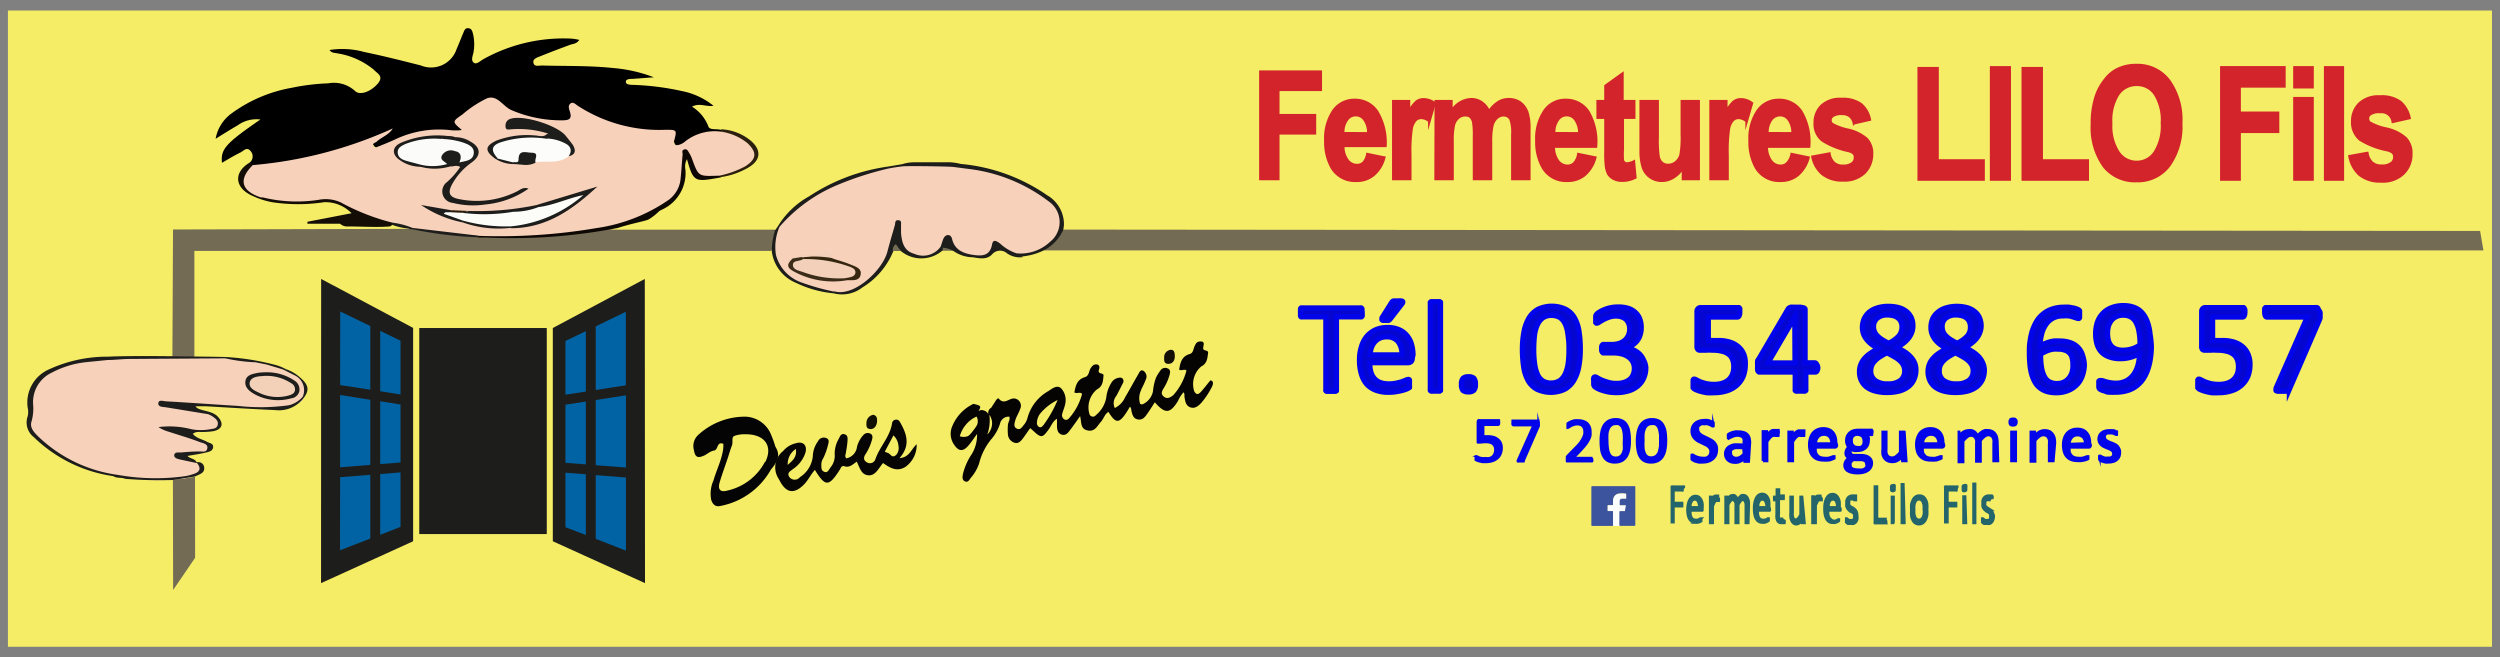 <svg xmlns="http://www.w3.org/2000/svg" viewBox="0 0 240 63.09"><rect x="0" y="0" width="240" height="63.09" fill="#808080" stroke="none"/><defs><style>.cls-1{fill:#f5ed66;}.cls-2{fill:#d4242b;stroke:#d4242b;}.cls-2,.cls-23,.cls-24,.cls-25{stroke-miterlimit:10;}.cls-2,.cls-24,.cls-25{stroke-width:0.25px;}.cls-3{fill:#1d1d1b;}.cls-4{fill:#0163a3;}.cls-5{fill:#746b55;}.cls-6{fill:#f8d1ba;}.cls-7{fill:#0e0804;}.cls-8{fill:#130d05;}.cls-9{fill:#2b1f0d;}.cls-10{fill:#3b2d1a;}.cls-11{fill:#352710;}.cls-12{fill:#f3d0b9;}.cls-13{fill:#fcfcfa;}.cls-14{fill:#2b1c09;}.cls-15{fill:#f3d1b9;}.cls-16{fill:#fbfbfa;}.cls-17{fill:#fcfcf8;}.cls-18{fill:#130f05;}.cls-19{fill:#121002;}.cls-20{fill:#050403;}.cls-21{fill:#060503;}.cls-22{fill:#050404;}.cls-23{fill:#0507d1;stroke-width:0.5px;}.cls-23,.cls-24{stroke:#0205ea;}.cls-24{fill:#0205ea;}.cls-25{fill:#23656a;stroke:#23656a;}.cls-26{fill:#fcfdfd;}.cls-27{fill:#3c539d;}</style></defs><title>logo</title><g id="Calque_3" data-name="Calque 3"><rect class="cls-1" x="0.76" y="1.01" width="238.47" height="61.08"/><path class="cls-2" d="M121,17.18V6.88h5.79V8.62h-4.08v2.44h3.52V12.8h-3.52v4.38Z"/><path class="cls-2" d="M131.27,14.8l1.61.33a3.18,3.18,0,0,1-1,1.65,2.48,2.48,0,0,1-1.68.57,2.58,2.58,0,0,1-2.36-1.27,5,5,0,0,1-.6-2.58,4.71,4.71,0,0,1,.79-2.9,2.42,2.42,0,0,1,2-1,2.53,2.53,0,0,1,2.16,1.1A5.73,5.73,0,0,1,133,14h-4.05a2.24,2.24,0,0,0,.39,1.36,1.12,1.12,0,0,0,.93.49.87.87,0,0,0,.64-.25A1.7,1.7,0,0,0,131.27,14.8Zm.09-2a2.14,2.14,0,0,0-.36-1.3,1,1,0,0,0-.84-.45,1,1,0,0,0-.87.47,2,2,0,0,0-.34,1.28Z"/><path class="cls-2" d="M135.38,17.18h-1.62V9.72h1.5v1.06a3.07,3.07,0,0,1,.7-1,1.08,1.08,0,0,1,.7-.24,1.77,1.77,0,0,1,1.06.37l-.5,1.72a1.29,1.29,0,0,0-.76-.32.82.82,0,0,0-.58.23,1.74,1.74,0,0,0-.37.82,14.54,14.54,0,0,0-.13,2.5Z"/><path class="cls-2" d="M137.84,9.72h1.49v1a2.29,2.29,0,0,1,1.9-1.19,1.71,1.71,0,0,1,1,.3,2,2,0,0,1,.71.89,3,3,0,0,1,.87-.89,1.8,1.8,0,0,1,1-.3,1.92,1.92,0,0,1,1.14.33,2,2,0,0,1,.69,1,5.19,5.19,0,0,1,.17,1.55v4.77h-1.62V12.91a3.88,3.88,0,0,0-.16-1.43.74.74,0,0,0-.7-.42,1,1,0,0,0-.63.25,1.47,1.47,0,0,0-.44.74,7,7,0,0,0-.13,1.55v3.58h-1.62V13.09a7.63,7.63,0,0,0-.08-1.4,1,1,0,0,0-.27-.48.75.75,0,0,0-.49-.15,1,1,0,0,0-.68.25,1.36,1.36,0,0,0-.43.71,6.77,6.77,0,0,0-.12,1.53v3.63h-1.62Z"/><path class="cls-2" d="M151.52,14.8l1.62.33a3.26,3.26,0,0,1-1,1.65,2.47,2.47,0,0,1-1.67.57,2.57,2.57,0,0,1-2.36-1.27,4.93,4.93,0,0,1-.61-2.58,4.71,4.71,0,0,1,.8-2.9,2.39,2.39,0,0,1,2-1,2.53,2.53,0,0,1,2.16,1.1,5.65,5.65,0,0,1,.75,3.37h-4.05a2.24,2.24,0,0,0,.39,1.36,1.12,1.12,0,0,0,.93.49.86.86,0,0,0,.64-.25A1.61,1.61,0,0,0,151.52,14.8Zm.1-2a2.21,2.21,0,0,0-.37-1.3,1,1,0,0,0-.84-.45,1,1,0,0,0-.87.47,2,2,0,0,0-.34,1.28Z"/><path class="cls-2" d="M156.88,9.72v1.57h-1.1v3a9.49,9.49,0,0,0,0,1.06.44.44,0,0,0,.14.25.4.4,0,0,0,.28.1,1.74,1.74,0,0,0,.65-.19l.14,1.53a2.72,2.72,0,0,1-1.28.3,1.7,1.7,0,0,1-.79-.18,1.26,1.26,0,0,1-.52-.47,2.22,2.22,0,0,1-.22-.76,10.81,10.81,0,0,1-.05-1.4V11.29h-.75V9.72h.75V8.24l1.62-1.16V9.72Z"/><path class="cls-2" d="M161.57,17.18V16.06a2.49,2.49,0,0,1-.88.94,2.09,2.09,0,0,1-1.14.35,1.93,1.93,0,0,1-1.11-.33,1.86,1.86,0,0,1-.71-.93,5.13,5.13,0,0,1-.22-1.65V9.72h1.62v3.43a11.28,11.28,0,0,0,.09,1.92,1.08,1.08,0,0,0,.33.57.88.88,0,0,0,.59.2,1.15,1.15,0,0,0,.75-.27,1.44,1.44,0,0,0,.45-.69,9.84,9.84,0,0,0,.12-2V9.72h1.61v7.46Z"/><path class="cls-2" d="M165.84,17.18h-1.62V9.72h1.5v1.06a3.07,3.07,0,0,1,.7-1,1.1,1.1,0,0,1,.7-.24,1.75,1.75,0,0,1,1.06.37l-.5,1.72a1.27,1.27,0,0,0-.76-.32.78.78,0,0,0-.57.23,1.65,1.65,0,0,0-.38.82,14.54,14.54,0,0,0-.13,2.5Z"/><path class="cls-2" d="M172,14.8l1.61.33a3.25,3.25,0,0,1-1,1.65,2.51,2.51,0,0,1-1.68.57,2.58,2.58,0,0,1-2.36-1.27,5,5,0,0,1-.6-2.58,4.71,4.71,0,0,1,.79-2.9,2.42,2.42,0,0,1,2-1,2.5,2.5,0,0,1,2.15,1.1,5.65,5.65,0,0,1,.76,3.37H169.6a2.31,2.31,0,0,0,.4,1.36,1.12,1.12,0,0,0,.93.49.87.87,0,0,0,.64-.25A1.7,1.7,0,0,0,172,14.8Zm.09-2a2.14,2.14,0,0,0-.36-1.3,1,1,0,0,0-.84-.45,1.07,1.07,0,0,0-.88.47,2.11,2.11,0,0,0-.34,1.28Z"/><path class="cls-2" d="M174,15.05l1.62-.3a1.55,1.55,0,0,0,.42.87,1.24,1.24,0,0,0,.89.3,1.35,1.35,0,0,0,.94-.28.69.69,0,0,0,.21-.53.56.56,0,0,0-.11-.37,1.21,1.21,0,0,0-.54-.26,7.63,7.63,0,0,1-2.48-1,2,2,0,0,1-.73-1.68,2.26,2.26,0,0,1,.63-1.63,2.58,2.58,0,0,1,1.95-.66,2.93,2.93,0,0,1,1.86.5,2.55,2.55,0,0,1,.84,1.47l-1.52.35a1.2,1.2,0,0,0-.38-.67,1.19,1.19,0,0,0-.78-.23,1.45,1.45,0,0,0-.91.22.5.5,0,0,0-.19.4.48.48,0,0,0,.17.36,5.24,5.24,0,0,0,1.51.55,4.05,4.05,0,0,1,1.8.88,2,2,0,0,1,.51,1.47,2.5,2.5,0,0,1-.7,1.76,2.76,2.76,0,0,1-2.08.74,3,3,0,0,1-2-.62A2.88,2.88,0,0,1,174,15.05Z"/><path class="cls-2" d="M184.2,17.23V6.55H186v8.86h4.42v1.82Z"/><path class="cls-2" d="M191.15,17.23V6.47h1.78V17.23Z"/><path class="cls-2" d="M194.19,17.23V6.55H196v8.86h4.42v1.82Z"/><path class="cls-2" d="M200.83,11.91a8.19,8.19,0,0,1,.41-2.76,5,5,0,0,1,.82-1.47,3.33,3.33,0,0,1,1.14-1,4,4,0,0,1,1.9-.43,3.77,3.77,0,0,1,3.12,1.48,6.43,6.43,0,0,1,1.17,4.1,6.45,6.45,0,0,1-1.16,4.08,3.77,3.77,0,0,1-3.11,1.47A3.81,3.81,0,0,1,202,16,6.37,6.37,0,0,1,200.83,11.91Zm1.84-.07a4.66,4.66,0,0,0,.69,2.77,2.1,2.1,0,0,0,1.76.94,2.06,2.06,0,0,0,1.74-.93,4.73,4.73,0,0,0,.69-2.81,4.64,4.64,0,0,0-.67-2.76,2.06,2.06,0,0,0-1.76-.91,2.11,2.11,0,0,0-1.78.92A4.69,4.69,0,0,0,202.67,11.84Z"/><path class="cls-2" d="M213.25,17.23V6.47h6.05V8.29H215v2.54h3.69v1.82H215v4.58Z"/><path class="cls-2" d="M220.27,8.37V6.47H222v1.9Zm0,8.86V9.43H222v7.8Z"/><path class="cls-2" d="M223.22,17.23V6.47h1.69V17.23Z"/><path class="cls-2" d="M225.56,15l1.7-.31a1.6,1.6,0,0,0,.44.91,1.29,1.29,0,0,0,.93.31,1.42,1.42,0,0,0,1-.29.72.72,0,0,0,.23-.55.61.61,0,0,0-.12-.39,1.25,1.25,0,0,0-.57-.27,7.89,7.89,0,0,1-2.59-1,2.13,2.13,0,0,1-.76-1.75,2.35,2.35,0,0,1,.66-1.7,2.67,2.67,0,0,1,2-.69,3,3,0,0,1,1.95.52,2.72,2.72,0,0,1,.88,1.54l-1.6.36a1.09,1.09,0,0,0-1.2-.94,1.52,1.52,0,0,0-1,.23.49.49,0,0,0-.19.41.5.5,0,0,0,.17.38,5.46,5.46,0,0,0,1.58.58,4.14,4.14,0,0,1,1.88.92,2.07,2.07,0,0,1,.53,1.53,2.57,2.57,0,0,1-.73,1.84,2.83,2.83,0,0,1-2.17.77,3.11,3.11,0,0,1-2.07-.64A3.07,3.07,0,0,1,225.56,15Z"/><rect class="cls-3" x="40.25" y="31.49" width="12.24" height="19.78"/><polygon class="cls-3" points="53.07 31.49 61.9 26.78 61.92 55.98 53.07 51.96 53.07 31.49"/><polygon class="cls-3" points="39.66 31.48 30.83 26.78 30.82 55.98 39.66 51.96 39.66 31.48"/><polygon class="cls-4" points="35.55 37.41 35.55 31.3 32.66 29.9 32.65 36.97 35.55 37.41"/><polygon class="cls-4" points="36.5 37.56 38.45 37.87 38.45 32.71 36.5 31.76 36.5 37.56"/><polygon class="cls-4" points="38.45 38.83 36.5 38.52 36.5 44.55 38.45 44.4 38.45 38.83"/><polygon class="cls-4" points="32.65 44.86 35.55 44.63 35.55 38.38 32.65 37.92 32.65 44.86"/><polygon class="cls-4" points="36.5 45.51 36.5 51.34 38.45 50.58 38.45 45.35 36.5 45.51"/><polygon class="cls-4" points="35.55 45.58 32.65 45.81 32.64 52.83 35.55 51.7 35.55 45.58"/><polygon class="cls-4" points="57.19 37.44 57.19 31.33 60.08 29.93 60.08 36.99 57.19 37.44"/><polygon class="cls-4" points="56.24 37.59 54.28 37.89 54.28 32.73 56.24 31.79 56.24 37.59"/><polygon class="cls-4" points="54.28 38.85 56.24 38.55 56.24 44.58 54.28 44.43 54.28 38.85"/><polygon class="cls-4" points="60.09 44.88 57.19 44.66 57.19 38.4 60.09 37.95 60.09 44.88"/><polygon class="cls-4" points="56.24 45.53 56.24 51.36 54.28 50.61 54.28 45.38 56.24 45.53"/><polygon class="cls-4" points="57.19 45.61 60.09 45.84 60.09 52.86 57.19 51.73 57.19 45.61"/><path class="cls-5" d="M74.39,22.27c0-.07,0-.15,0-.22l-15.16,0c-1.29,0-1-.27-1.55-.19a43.91,43.91,0,0,1-6.57.65c-1.72,0-3.44,0-5.17,0-.36,0-.73-.06-1.1-.09-1.77-.12-3.52-.47-5.3-.63-.11,0-.19.18-.19.18l-22.74.06-.06,12.29,2.11,0V24.09l55.37,0s.62-1,.33-1.64C74.41,22.47,74.36,22.27,74.39,22.27Z"/><path class="cls-5" d="M238.09,22.17l-136-.13-1.9,2H238.41Z"/><polygon class="cls-5" points="18.73 53.55 18.72 45.78 16.6 46.05 16.62 56.64 18.73 53.55"/><path d="M24,15.59a.78.78,0,0,0,0-1.15c-.33-.34-.63.05-.9.19-.6.29-1.18.64-1.79,1-.14-1.31.35-1.86,3.69-4.16a3.08,3.08,0,0,0-2.18.56c-.66.38-1.31.79-2.12,1.29a3.82,3.82,0,0,1,1.46-2.38,13.83,13.83,0,0,1,5.89-2.52A20.28,20.28,0,0,1,31.51,8a3,3,0,0,1,2.57.73c.45.46,1.48.09,2.15-.66s0-1-.36-1.39a7.28,7.28,0,0,0-3.5-1.56c-.23-.06-.5,0-.74-.32A7.94,7.94,0,0,1,35,5c1.81.37,3.6.83,5.39,1.28a2.58,2.58,0,0,0,3.45-1.59c.23-.51.41-1,.64-1.54.09-.21.17-.49.5-.44s.36.31.43.54A4.35,4.35,0,0,1,45.46,5c-.05.33-.28.74,0,1s.66-.18,1-.35a15.81,15.81,0,0,1,8.43-1.94,5.34,5.34,0,0,1,.72.12c-.26.4-.62.37-.9.48-.95.35-1.9.71-2.84,1.09-.31.12-.75.25-.66.64s.51.25.81.25c2.28.06,4.57,0,6.84.24a14.15,14.15,0,0,1,3.91.89l-2,.15c-.26,0-.7,0-.69.29s.47.28.75.29a25.41,25.41,0,0,1,4.67.6,6.91,6.91,0,0,1,3,1.41c-.72.11-1.35-.31-2.07.08A3.82,3.82,0,0,1,68,12.13c.12.4.83.2,1.26.35a.19.19,0,0,1,0,.25.53.53,0,0,1-.25.12,6.26,6.26,0,0,0-3.11,1c-.79.47-1.14.28-1.29-.64-.07-.44-.35-.45-.65-.47-.74,0-1.48,0-2.22-.09a14,14,0,0,1-5.82-2c-.49-.28-.82-.4-.85.39s-.6.71-1.1.72a10,10,0,0,1-5.86-1.68,1.5,1.5,0,0,0-2.06,0c-.4.34-.84.62-1.27.92s-.65.47-.38,1-.34.58-.7.6c-.7,0-1.39-.15-2.11-.07a10.72,10.72,0,0,0-3.88,1.09,2.63,2.63,0,0,1-.6.25c-.44.14-1,.59-1.29,0s.42-.77.76-1A34.75,34.75,0,0,1,25,16a1.27,1.27,0,0,1-.72-.08C24.09,15.86,24,15.76,24,15.59Z"/><path class="cls-6" d="M91.65,15.9l.59-.13c1.09.4,2.26.47,3.38.8a15.41,15.41,0,0,1,5.23,2.62,2.69,2.69,0,0,1-.72,4.74,4.92,4.92,0,0,1-2.49.53c-.6,0-1-.44-1.51-.63-.3-.11-.64-.26-.82.09-.44.87-1.2.66-1.91.64a2.55,2.55,0,0,1-2-.85c-.6-.64-.57-.66-1,.13-.47.32-.81.76-1.51.74-2,0-2.55-.46-2.79-2.58a13.82,13.82,0,0,1-1.57,3.71A8.58,8.58,0,0,1,81.79,28c-.53.3-1.08.1-1.63.1a15.14,15.14,0,0,1-3.54-1,3.68,3.68,0,0,1-1.91-5.31c1.58-2.25,3.92-3.43,6.35-4.49a23.8,23.8,0,0,1,4.13-1.2,3.85,3.85,0,0,0,1.61-.31l.58.15A14.55,14.55,0,0,1,91.65,15.9Z"/><path class="cls-6" d="M25.07,34.83l1.87.56a8.33,8.33,0,0,1,1.64.74c.93.93,1,1.16.46,2.31,0,0-.07,0-.08.08-1.37,1-2.94.82-4.46.71-1.71-.12-3.43-.23-5.15-.31a10.87,10.87,0,0,1-2.7-.05,17.24,17.24,0,0,1,3.25.8c.17.07.37.06.52.17.34.23.69.47.6.95s-.5.52-.87.55a11,11,0,0,1-3.31,0,21,21,0,0,1,2.72,1.15c.22.09.51.17.48.49s-.31.37-.59.45c-.65.17-1.35-.07-2.06.25.42.53,1.05.46,1.47.77l0,0c.61.56.6.74-.06,1.14A4,4,0,0,1,17,46a18,18,0,0,1-5.68-.29A14.4,14.4,0,0,1,4,42.46c-.84-.71-1.49-1.45-1.06-2.68.16-.47-.08-1,0-1.55a3.2,3.2,0,0,1,1.78-2.52,9.17,9.17,0,0,1,3.69-1,20.85,20.85,0,0,1,2.09-.22,5.55,5.55,0,0,1,1.72-.2c3.13,0,6.25-.11,9.37.09C22.71,34.54,23.9,34.62,25.07,34.83Z"/><path class="cls-7" d="M59.28,21.89a53.21,53.21,0,0,1-12.72.91l-.65,0A.2.2,0,0,1,46,22.5a3.27,3.27,0,0,1,1.8-.21A42.57,42.57,0,0,0,59.4,21a12.51,12.51,0,0,0,4.35-2A2.78,2.78,0,0,0,65,16.73a12.42,12.42,0,0,1,.23-1.92.64.64,0,0,1,.39-.58.71.71,0,0,1,.73.3,2.25,2.25,0,0,1,.47.89,1.27,1.27,0,0,0,1.5,1.14,1.44,1.44,0,0,1,.64.11c.14.08.27.17.25.36l-.45.08c-2.08.37-2.22.28-2.81-1.83a1.48,1.48,0,0,0-.15,1,3.85,3.85,0,0,1-2.22,3.83,1.65,1.65,0,0,0-.32.18,5.1,5.1,0,0,1-1,.78C61.89,21.24,60.61,21.46,59.28,21.89Z"/><path class="cls-8" d="M24,15.59l.21.2c.09.3-.11.52-.24.76a1.1,1.1,0,0,0,.49,1.74,5.62,5.62,0,0,0,2.66.65,16.38,16.38,0,0,0,3.5-.09,3.94,3.94,0,0,1,2.24.33,29.68,29.68,0,0,0,4.17,1.71c.3.08.6.17.72.51a.5.5,0,0,1-.34.34c-1.31.1-2.63,0-4,0a1,1,0,0,1-.76-.26H29.51l0-.19,4.24-.82a3.5,3.5,0,0,0-2.63-1.06,16.49,16.49,0,0,1-5,0,7.46,7.46,0,0,1-1.84-.59C22.56,18.09,22.33,16.57,24,15.59Z"/><path class="cls-9" d="M69.23,17l-.2-.16c.06-.47.47-.42.77-.5a4.6,4.6,0,0,0,1.68-.73c.66-.48.71-.92.16-1.53a3.41,3.41,0,0,0-1.65-1c-.29-.09-.72,0-.76-.51a.86.86,0,0,1,0-.16,4.82,4.82,0,0,1,2.86,1.11c1.05.92.94,1.88-.27,2.58A7.38,7.38,0,0,1,69.23,17Z"/><path class="cls-5" d="M90.35,23.72c.63-.69.85-.08,1.14.35H90.34Z"/><path class="cls-3" d="M100.52,18.74a17.27,17.27,0,0,0-8.28-3h0a5.35,5.35,0,0,0-1-.16H87.89a3.9,3.9,0,0,0-1.28.18L85.18,16a18.33,18.33,0,0,0-7.49,2.84,8.1,8.1,0,0,0-3,2.86l-.24.35a.17.17,0,0,0-.09.2,7,7,0,0,0-.27,1.86,3.79,3.79,0,0,0,2.34,3.05,10.52,10.52,0,0,0,3.6,1,3.19,3.19,0,0,0,2.78-.58,7.28,7.28,0,0,0,2.94-3.45c.25-.3.51-.18.77,0a3.1,3.1,0,0,0,3.86,0,.22.22,0,0,0,.12-.27.16.16,0,0,0,0-.08,2.3,2.3,0,0,1,1.08.35,3.32,3.32,0,0,0,1.83.57c.64.11,1.32.25,1.83-.28a1,1,0,0,1,1.41-.12,2.1,2.1,0,0,0,1.57.38L98,24.56s.09,0,.11.06a5.93,5.93,0,0,0,2-.54A4,4,0,0,0,102,22.21c.08,0,.13-.49.14-.65A3.22,3.22,0,0,0,100.52,18.74Zm.28,4.48a4.11,4.11,0,0,1-3.21,1.1h0A4.23,4.23,0,0,1,96,23.37c-.26-.17-.65-.5-.76.09-.21,1.15-1,1.13-1.87,1S91.64,24,91.4,22.94c-.05-.17-.13-.35-.35-.37s-.39.14-.48.34-.18.52-.27.77a2.07,2.07,0,0,1-2.54.68c-1-.27-1.19-1.14-1.26-2,0-.24,0-.49,0-.73s.06-.47-.27-.49-.27.26-.32.46c-.24.85-.5,1.7-.72,2.56-.46,1.78-3.15,4.29-5,3.83a.3.3,0,0,0-.14,0,22.29,22.29,0,0,1-3.1-.87,3.85,3.85,0,0,1-2.46-2.65,4.88,4.88,0,0,1,.34-2.69,14.94,14.94,0,0,1,5.63-4.05,30.78,30.78,0,0,1,4.69-1.52c.38-.09,1.08-.19,1.49-.24s4.49,0,4.91.06l1.46.19a15.77,15.77,0,0,1,7.66,3.11A2.41,2.41,0,0,1,100.8,23.22Z"/><path class="cls-5" d="M85.71,24.1a.68.68,0,0,1,.29-.66l.48.65Z"/><path class="cls-6" d="M69.23,12.64a5.25,5.25,0,0,1,2.55,1.12c.91.9.85,1.48-.2,2.19a9.07,9.07,0,0,1-2.55.92l-.19,0c-1.79.06-1.79.06-2.4-1.61a3.1,3.1,0,0,0-.28-.58c-.11-.17-.2-.43-.48-.33s-.13.31-.15.48c-.07.77-.11,1.53-.19,2.3a2.83,2.83,0,0,1-1.18,2.08,16.17,16.17,0,0,1-6.86,2.68,55.81,55.81,0,0,1-11.4.75,34,34,0,0,1-4.27-.37c-.64-.07-1.26-.25-1.9-.29-.64-.29-1.41-.15-2-.59a20.92,20.92,0,0,1-5-1.95,3.46,3.46,0,0,0-2.12-.26,13.79,13.79,0,0,1-5.39-.23l-.18,0c-1.89-.62-2.17-1.73-.77-3.1a40.8,40.8,0,0,0,13.44-3.52c-.38.63-1.07.82-1.55,1.27-.13.12-.48.15-.29.45s.33,0,.49,0c.51-.21,1-.4,1.52-.64a9.81,9.81,0,0,1,5.57-.89c.28,0,.58,0,.94,0-1-.84-1-.84,0-1.53l.07-.06a10.74,10.74,0,0,1,2.31-1.5c1-.34,1.52.8,2.33,1.14A12.05,12.05,0,0,0,54,11.55c.67,0,.92-.16.71-.83-.08-.26-.21-.57.05-.78s.51.09.72.22a14.35,14.35,0,0,0,8.4,2.3c1.11,0,1.12,0,.83,1.08-.09.38.17.43.39.38a1.47,1.47,0,0,0,.65-.32A4.56,4.56,0,0,1,69.23,12.64Z"/><path class="cls-10" d="M81.34,26.9a7.85,7.85,0,0,1-5.08-.81c-.76-.39-.76-.72-.16-1.28.24-.11.45-.33.76-.21a.35.35,0,0,1,.22.3c-.4.49-.37.81.3,1a9.55,9.55,0,0,0,2.59.48,2.21,2.21,0,0,1,1.16.18A.46.46,0,0,1,81.34,26.9Z"/><path class="cls-11" d="M81.34,26.9l-.24-.19c.59-.66.57-.77-.27-1a19.13,19.13,0,0,0-2.8-.51c-.33-.05-.69,0-.94-.29l-.25-.18c1-.05,2.11-.56,3.14.1.55.18,1.11.33,1.64.55s1.13.38,1,1S81.86,26.89,81.34,26.9Z"/><path class="cls-12" d="M80,24.79a11.39,11.39,0,0,0-3.14-.1l-.74.12c.2-.35.54-.33.88-.35a4.25,4.25,0,0,0,2-.27C79.46,23.94,79.77,24.4,80,24.79Z"/><path class="cls-3" d="M25.56,35.74a4.73,4.73,0,0,1,2.73.81,1,1,0,0,1,.45,1,.9.9,0,0,1-.78.69,4.71,4.71,0,0,1-3.49-.38c-.5-.28-1-.65-.91-1.27s.71-.69,1.21-.8A5.76,5.76,0,0,1,25.56,35.74Z"/><path class="cls-3" d="M39.6,21.88l6.3.74a.86.86,0,0,1,0,.16,37.14,37.14,0,0,1-6.3-.77c-.06,0-.08-.05-.06-.08S39.58,21.88,39.6,21.88Z"/><path class="cls-3" d="M39.6,21.88a.57.57,0,0,1,0,.13h-.19l-.22-.07a6.36,6.36,0,0,1-1.67-.4l.19-.16A7.58,7.58,0,0,1,39.6,21.88Z"/><path class="cls-13" d="M54.59,15c-1,.77-2.11.41-3.17.57-.5-.6-1-.9-1.56,0-.14.21-.45.11-.68.11a11.42,11.42,0,0,1-1.51-.46c-.73-.83-.63-1.31.41-1.69a10.55,10.55,0,0,1,4.47-.36,2.15,2.15,0,0,1,2.11.74A.66.66,0,0,1,54.59,15Z"/><path class="cls-3" d="M43.71,13.17a2.73,2.73,0,0,1,1.48.44c1,.56,1,1.35.07,2a6.27,6.27,0,0,0-1.88,2.12c-.42.81-.22,1.2.67,1.38a8.58,8.58,0,0,0,5.57-.73c.31-.15.6-.46,1.12-.27a8.64,8.64,0,0,1-4.14,1.52,8,8,0,0,1-3.12-.15,1.11,1.11,0,0,1-.57-2,7.39,7.39,0,0,0,1.27-1.45c-.37-.23-.7,0-1-.06-.14.07-.26,0-.38-.06-.51-.32-.77-.72-.38-1.29a1.2,1.2,0,0,1,2,.17c.14.27.34.37.58.13s.13-.5-.11-.69a4,4,0,0,0-1.54-.53c-.34-.09-.84,0-.91-.52A2.19,2.19,0,0,1,43.71,13.17Z"/><path class="cls-3" d="M54.59,15c.39-.57.17-1-.36-1.25a4.15,4.15,0,0,0-1.65-.45c-.17-.15.18-.35,0-.49a9.27,9.27,0,0,0-3.47-.4c-.23,0-.6.16-.58-.33a.65.65,0,0,1,.5-.68c1.2-.39,4.49.63,5.29,1.65.23.29.46.57.68.87C55.31,14.46,55.25,14.85,54.59,15Z"/><path class="cls-3" d="M51.48,19.69l5.87-1.78c-2.36,2.18-4.87,4-8.3,4a.18.18,0,0,1,0-.25.93.93,0,0,1,.41-.2,11.63,11.63,0,0,0,3.27-1c1-.5,1.93-1.08,2.8-1.51.21-.15,0-.24.08-.16s0,.06,0,.09A7.53,7.53,0,0,1,51.68,20C51.55,20,51.44,19.86,51.48,19.69Z"/><path class="cls-3" d="M43.71,13.17c-.43.12-.92-.14-1.33.17s-.83.31-1.27.32a4.39,4.39,0,0,0-2,.48c-.53.29-.53.61,0,1s1,.27,1.33.62a.21.21,0,0,1,0,.25,3.46,3.46,0,0,1-2-.6c-.87-.55-.84-1.35.12-1.73A8.89,8.89,0,0,1,43.71,13.17Z"/><path class="cls-3" d="M52.53,12.84c.34.13.13.32,0,.49a9.59,9.59,0,0,0-4.36.3c-1,.3-1.1.8-.39,1.57a.18.18,0,0,1-.28,0c-1-.73-.92-1.19.15-1.7A8.27,8.27,0,0,1,51.32,13C51.72,13,52.17,13.24,52.53,12.84Z"/><path class="cls-3" d="M51.48,19.69l.21.19c-.12.44-.52.5-.86.56a32.3,32.3,0,0,1-5.37.49,1.3,1.3,0,0,1-1-.31c-.11-.51.38-.2.51-.37A27.55,27.55,0,0,0,51.48,19.69Z"/><path class="cls-3" d="M49.24,15.59c.18-.09.55.14.54-.28,0-1,.74-.65,1.24-.65.85,0,.22.64.4.94-.7.43-1.45.14-2.17.15-.07,0-.1-.07-.08-.1S49.22,15.59,49.24,15.59Z"/><path class="cls-3" d="M44.42,21.35a10.86,10.86,0,0,1-4-1.67l2.88.5a.82.82,0,0,1-.06.27c.34.31.92.21,1.18.67A.28.28,0,0,1,44.42,21.35Z"/><path class="cls-3" d="M44.42,21.35a.37.37,0,0,1,0-.18.41.41,0,0,1,.32-.14c1.3.15,2.59.34,3.89.4a.54.54,0,0,1,.44.3.23.23,0,0,1,0,.14A10.26,10.26,0,0,1,44.42,21.35Z"/><path class="cls-3" d="M40.34,16V15.8c.85-.51,1.72-.05,2.58-.05l.24.24A5.1,5.1,0,0,1,40.34,16Z"/><path class="cls-3" d="M49.24,15.59a.86.86,0,0,0,0,.16,3.23,3.23,0,0,1-1.7-.52l.28,0Z"/><path class="cls-14" d="M43.12,20.37l.23-.19,1.6.07-.57.18A.88.88,0,0,1,43.12,20.37Z"/><path class="cls-12" d="M77.09,24.87a12.44,12.44,0,0,1,4.15.62c.35.13.91.24.88.68s-.62.46-1,.54a10.06,10.06,0,0,1-4-.58c-.4-.15-1-.22-1-.7S76.81,25.12,77.09,24.87Z"/><path class="cls-15" d="M25.32,36.09a4.3,4.3,0,0,1,2.62.69.67.67,0,0,1,.38.68c-.06.33-.31.41-.58.5a4.06,4.06,0,0,1-3-.32c-.4-.18-.85-.44-.77-.91s.63-.59,1.11-.62Z"/><path class="cls-16" d="M42.92,15.75a5,5,0,0,1-2.58.05c-.46-.13-.94-.24-1.4-.38s-.76-.37-.76-.81.37-.6.7-.77a7.6,7.6,0,0,1,3.5-.5,7.15,7.15,0,0,1,2,.32c.52.18,1.16.39,1.1,1.06s-.71.73-1.38.87c.26-.58.12-1-.43-1.08a1,1,0,0,0-1.23.39C42.18,15.36,42.71,15.49,42.92,15.75Z"/><path class="cls-17" d="M43.12,20.37l1.26.06a16.83,16.83,0,0,0,4.91-.1,6.59,6.59,0,0,0,2.4-.45c1.49-.18,2.84-.86,4.31-1.15a12.45,12.45,0,0,1-6.94,3,15.52,15.52,0,0,1-4.65-.56l-1.81-.65C42.75,20.28,43,20.42,43.12,20.37Z"/><path class="cls-3" d="M28.67,36.12a3.72,3.72,0,0,0-1.23-.68A4.39,4.39,0,0,0,26.31,35a23.69,23.69,0,0,0-4.69-.73L20,34.24c-1.13,0-6.85-.13-9.63,0a13.36,13.36,0,0,0-5.71,1.24,3.47,3.47,0,0,0-2,3.67,1.84,1.84,0,0,1,0,.81,1.77,1.77,0,0,0,.58,2,13.74,13.74,0,0,0,7.63,3.75c.35.23.79.1,1.16.26a41.38,41.38,0,0,0,4.59.11l2.12-.34c.38-.22.94-.29.86-.89a.56.56,0,0,0-.73-.46c-.13-.39-.63-.33-.87-.62.63-.11,1.21-.19,1.78-.33.28-.06.65-.14.68-.51s-.34-.38-.57-.51c-.45-.26-1-.31-1.38-.77.35-.28.7-.15,1-.18a6.77,6.77,0,0,0,1-.08c.84-.19,1-.74.4-1.39s-1.87-.51-2.14-1h.95c2.24.13,4.48.27,6.72.37a2.94,2.94,0,0,0,2.5-.92.41.41,0,0,0,.11-.12C29.77,37.48,29.67,36.93,28.67,36.12Zm-.91,2.78a19.37,19.37,0,0,1-4.87.07c-2.31-.14-4.61-.31-6.91-.44-.26,0-.75-.21-.78.18s.47.34.78.4l4,.65a2.89,2.89,0,0,1,.43.22c.28.2.58.42.49.81s-.48.36-.75.42a4.9,4.9,0,0,1-1.75,0A8.55,8.55,0,0,0,15.21,41a3.5,3.5,0,0,0,1,.45c1,.33,2,.61,3,1,.29.1.78.17.69.6s-.49.27-.79.29c-.59,0-1.18.05-1.76.1-.22,0-.58-.06-.62.24s.33.38.59.44l1.6.34c.47.59.18.9-.42,1.07a4.62,4.62,0,0,1-.71.18,20.65,20.65,0,0,1-6.47-.12,13.66,13.66,0,0,1-7.6-3.64c-.42-.41-.9-.88-.69-1.5a4.56,4.56,0,0,0,.15-1.63A3.12,3.12,0,0,1,5,35.76a9,9,0,0,1,3.34-1l2-.2h0c.7,0,1.41-.1,2.11-.1l9.18-.06a15.89,15.89,0,0,0,2.91.38l1.08.22h0l1.56.47h0l1.22.62h0a1.57,1.57,0,0,1,.66,2A2.62,2.62,0,0,1,27.76,38.9Z"/><path class="cls-18" d="M112.78,34.23c0,.32-.16.69-.6.7s-.43-.32-.42-.59a.71.71,0,0,1,.63-.76C112.75,33.57,112.78,33.89,112.78,34.23Z"/><path class="cls-19" d="M83.84,39.82c.34.08.37.34.36.62s-.17.75-.61.75-.43-.34-.41-.61A.78.78,0,0,1,83.84,39.82Z"/><path class="cls-20" d="M116.2,36.51c-.29.35-.57.72-.87,1.06s-.48.34-.68,0a2.22,2.22,0,0,1,.67-2.39c.58-.29.59-.81.66-1.32,0-.33-.58-.09-.46-.54,0-.19.18-.52-.23-.54s-.5.22-.62.48-.11.63-.47.73c-.75.22-.9.82-1,1.5.23.14.5-.1.7.08a5.59,5.59,0,0,1-1.27,2.37c-.28.22-.59.4-.91.13s-.17-.53,0-.81a4.94,4.94,0,0,0,.53-1.17c.08-.28.18-.57-.15-.72a.55.55,0,0,0-.72.23,3.33,3.33,0,0,0-.42.7,4.81,4.81,0,0,0-.27,1.25,1.74,1.74,0,0,1-1,1.26.27.27,0,0,1-.24-.05,1.76,1.76,0,0,1,.11-1.33c0-.09.07-.17.11-.26a7.91,7.91,0,0,0,.37-.84.66.66,0,0,0-.27-.73c-.3-.17-.41.19-.52.37-.42.71-.8,1.44-1.23,2.15a2.1,2.1,0,0,1-1,1.05,1.08,1.08,0,0,1,.14-1.15c.22-.4.42-.81.63-1.22a.38.38,0,0,0,0-.43c-.13-.17-.34-.12-.51-.08a1,1,0,0,0-.62.51,3.27,3.27,0,0,0-.46,1.38,2.85,2.85,0,0,1-1,1.68.35.35,0,0,1-.61-.1,2.24,2.24,0,0,1,.72-2.38c.57-.29.58-.82.63-1.34,0-.28-.58-.08-.45-.53.06-.18.12-.46-.18-.52s-.5.17-.64.42-.13.69-.53.8c-.75.23-.88.82-1,1.46.26.17.53-.1.74.15a5.67,5.67,0,0,1-1.17,2.24c-.11.15-.31.34-.55.19a.47.47,0,0,1-.17-.57c.08-.33.24-.64.29-1a1.66,1.66,0,0,0-.39-1.38c-.39-.4-.87,0-1.24.24a4.22,4.22,0,0,0-2,2.54,1.7,1.7,0,0,1-.31.65c-.19.22-.37.59-.72.42s-.23-.51-.15-.81.35-.72.47-1.09a.7.7,0,0,0-.62-1c-.48,0-.94.65-1.45,0-.05-.06-.21.1-.27.2s-.3.46-.44.69a.56.56,0,0,0-.27.65.68.68,0,0,0-.46-.39.5.5,0,0,0-.5.08c.29-.5.26-.53-.48-.71a4.1,4.1,0,0,0-2.07,2.24,1.81,1.81,0,0,0,.26,1.74c.39.57.8.61,1.27.09.3-.33.55-.72.89-1.18a3.56,3.56,0,0,1-.49,1.9,6,6,0,0,0-.86,1.91c-.06.29-.11.6.18.74s.43-.15.57-.34A4,4,0,0,0,94,44.47a5.9,5.9,0,0,1,1.2-2.35A4.26,4.26,0,0,0,96,40.68.85.85,0,0,1,96.9,40c.09.3-.12.53-.14.79a5.66,5.66,0,0,0,0,.92.9.9,0,0,0,.66.8c.34.1.58-.16.77-.41s.47-.67.71-1l.25.22c.81.76.92.74,1.54-.12.24-.33.37-.76.78-1v.52c0,.4,0,.86.45,1s.66-.25.88-.53.57-.79.89-1.24c.15.58,0,1.22.71,1.37s.91-.4,1.25-.78.37-.76.76-1c.77,1.25,1.09,1.17,2.06-.49.14.1.12.26.15.41.09.36.18.74.63.81s.67-.24.89-.55.48-.72.72-1.1c1,1.14,1.47,1.1,2.23-.13a2.93,2.93,0,0,1,.53-.83c.13.15.07.3.09.44.07.39.1.83.55,1s.81-.14,1.11-.48a7.8,7.8,0,0,0,1-1.53C116.48,36.8,116.51,36.59,116.2,36.51ZM93.54,41.19c-.31.4-.46.61-.65.69a1.14,1.14,0,0,1-.75,0,3,3,0,0,1,.61-1.14,2.78,2.78,0,0,1,1-.75.89.89,0,0,1,.11.56C93.85,40.7,93.81,40.82,93.54,41.19Zm1.24.52a4,4,0,0,0,.2-.83,4.26,4.26,0,0,0,0-1.06,1.41,1.41,0,0,1,.26.84A1.49,1.49,0,0,1,94.78,41.71Zm5.42-.94c-.11.14-.25.32-.45.22a.45.45,0,0,1-.2-.47,1.47,1.47,0,0,1,.39-.91,5,5,0,0,1,1.59-1.21A11.43,11.43,0,0,1,100.2,40.77Z"/><path class="cls-21" d="M88,42.65c-.51.43-.67,1.26-1.65,1.33,1.07-1.2.71-2.29.09-3.39-.1-.17-.19-.32-.41-.3a.38.38,0,0,0-.39.33c-.19,1.31-1.19,2.25-1.6,3.46a.55.55,0,0,1-.84.29c-.32-.18-.31-.48-.1-.78a5,5,0,0,0,.6-1.33c.07-.24.12-.5-.16-.64a.56.56,0,0,0-.67.16,2.65,2.65,0,0,0-.6,1.12A1.27,1.27,0,0,1,81.25,44c-.16-.17-.09-.31-.06-.46.07-.39.14-.79.17-1.18s0-.6-.31-.68-.42.22-.52.43a2.83,2.83,0,0,0-.4,1.49,1.74,1.74,0,0,1-.4,1.27c-.15.21-.28.57-.61.42s-.26-.45-.27-.73a1.13,1.13,0,0,1,.2-.6,6.45,6.45,0,0,0,.43-1.21c.07-.27.18-.57-.17-.7a.61.61,0,0,0-.78.31,2.56,2.56,0,0,0-.5,1.45,2.71,2.71,0,0,1-1.24,2,.64.64,0,0,1-1,0c-.3-.42.1-.58.35-.79a3,3,0,0,0,1.19-1.59c.17-.7-.24-1.09-.92-.88a2.22,2.22,0,0,0-1.22.74,2,2,0,0,0-.51,2.56l.18.31c.63,1.21,1.42,1.3,2.37.3.38-.4.6-.91,1-1.35,1,1.63,1.33,1.63,2.38,0,.11-.16.16-.45.45-.35.5.17.82-.2,1.19-.44.29.59.43,1.26,1.12,1.31s1-.72,1.4-1.18c.67.47,1.35.89,2.18.35A2.57,2.57,0,0,0,88,42.65ZM76.4,43.1c.14.8-.36,1.15-.78,1.53A1.72,1.72,0,0,1,76.4,43.1Zm9.57.61c-.35.31-.5-.19-.77-.24a2.49,2.49,0,0,1-.26-.11l.83-1.56a1.5,1.5,0,0,1,.48,1A1,1,0,0,1,86,43.71Z"/><path class="cls-22" d="M74.44,42.89a10.63,10.63,0,0,0-.4-1.12A2.75,2.75,0,0,0,71.56,40,6.63,6.63,0,0,0,67,41.78a1.44,1.44,0,0,0-.38,1.44c.1.65.35.79.94.53.33-.14.59-.43,1-.5s.23-.9.88-.64a3,3,0,0,1-.09.9c-.19.9-.6,1.72-.85,2.6A3.09,3.09,0,0,0,68.28,48c.15.46.44.68.89.57A7.06,7.06,0,0,0,74,45.09C74.56,44.43,75,43.75,74.44,42.89Zm-1,1.44a5.41,5.41,0,0,1-3.68,2.78c-.62.16-.86-.14-.68-.78.24-.82.54-1.62.81-2.43.12-.37.23-.76.37-1.12s-.07-.78.23-.93a2.79,2.79,0,0,1,1-.16C73.41,41.65,74.22,42.81,73.48,44.33Z"/><path class="cls-23" d="M130.77,30a1.27,1.27,0,0,1,0,.2.39.39,0,0,1,0,.14.19.19,0,0,1-.07.08.15.15,0,0,1-.09,0H128.3v7a.29.29,0,0,1,0,.09l-.09.06-.17,0-.25,0-.26,0-.17,0a.18.18,0,0,1-.08-.06.16.16,0,0,1,0-.09v-7H125a.15.15,0,0,1-.09,0,.12.12,0,0,1-.06-.08.39.39,0,0,1,0-.14,1.23,1.23,0,0,1,0-.2,1.25,1.25,0,0,1,0-.21.54.54,0,0,1,0-.15.12.12,0,0,1,.06-.08.15.15,0,0,1,.09,0h5.59a.15.15,0,0,1,.09,0,.19.19,0,0,1,.07.08.54.54,0,0,1,0,.15A1.34,1.34,0,0,1,130.77,30Z"/><path class="cls-23" d="M135.58,34.37a.45.45,0,0,1-.12.35.45.45,0,0,1-.28.1H131.5a3.61,3.61,0,0,0,.09.84,1.75,1.75,0,0,0,.32.64,1.48,1.48,0,0,0,.56.41,2.42,2.42,0,0,0,.86.14,3,3,0,0,0,.71-.07,4.17,4.17,0,0,0,.54-.14c.15-.06.28-.1.38-.15a.61.61,0,0,1,.22-.06.08.08,0,0,1,.07,0,.09.09,0,0,1,.06.06,1,1,0,0,1,0,.12c0,.06,0,.12,0,.19s0,.1,0,.14,0,.08,0,.11a.11.11,0,0,1,0,.08.18.18,0,0,1,0,.07,1,1,0,0,1-.21.12,3,3,0,0,1-.43.15,6,6,0,0,1-.62.13,4.38,4.38,0,0,1-.75.06,3.36,3.36,0,0,1-1.2-.19,2.31,2.31,0,0,1-.88-.57,2.58,2.58,0,0,1-.53-1,4.46,4.46,0,0,1-.18-1.33,4.08,4.08,0,0,1,.19-1.3,2.75,2.75,0,0,1,.53-1,2.49,2.49,0,0,1,.85-.62,2.82,2.82,0,0,1,1.11-.21,2.7,2.7,0,0,1,1.12.21,2,2,0,0,1,.76.57,2.25,2.25,0,0,1,.44.84,3.75,3.75,0,0,1,.14,1Zm-1-.3a1.9,1.9,0,0,0-.36-1.27,1.35,1.35,0,0,0-1.12-.46,1.57,1.57,0,0,0-.67.14,1.5,1.5,0,0,0-.48.38,1.72,1.72,0,0,0-.3.55,2.41,2.41,0,0,0-.12.66Zm-1-5a.62.62,0,0,1,.09-.12.34.34,0,0,1,.12-.06l.18,0h.25a1.23,1.23,0,0,1,.29,0,.26.26,0,0,1,.15.06.12.12,0,0,1,0,.09.3.3,0,0,1-.06.11l-1.12,1.45-.09.1-.1.06-.13,0H133l-.22,0a.23.23,0,0,1-.11-.05.07.07,0,0,1,0-.08.51.51,0,0,1,0-.12Z"/><path class="cls-23" d="M138.29,37.41a.19.19,0,0,1,0,.08l-.08.06a.53.53,0,0,1-.16,0h-.5a.53.53,0,0,1-.16,0,.18.18,0,0,1-.08-.06.11.11,0,0,1,0-.08v-8.3a.15.15,0,0,1,0-.09.18.18,0,0,1,.08-.06l.16,0h.5l.16,0,.08.06a.29.29,0,0,1,0,.09Z"/><path class="cls-23" d="M141.64,36.89a.81.81,0,0,1-.15.58.73.73,0,0,1-.53.15.77.77,0,0,1-.52-.14.89.89,0,0,1-.14-.58.81.81,0,0,1,.15-.58.71.71,0,0,1,.53-.15.72.72,0,0,1,.51.14A.82.82,0,0,1,141.64,36.89Z"/><path class="cls-23" d="M151.71,33.53a8.85,8.85,0,0,1-.15,1.69,3.91,3.91,0,0,1-.48,1.31,2.34,2.34,0,0,1-.89.85,3.16,3.16,0,0,1-2.62,0,2.12,2.12,0,0,1-.84-.79,3.75,3.75,0,0,1-.45-1.3,11.31,11.31,0,0,1-.13-1.76,8.75,8.75,0,0,1,.15-1.68,4.11,4.11,0,0,1,.48-1.32,2.34,2.34,0,0,1,.89-.85,3.16,3.16,0,0,1,2.62,0,2.12,2.12,0,0,1,.84.79,3.75,3.75,0,0,1,.45,1.3A11.31,11.31,0,0,1,151.71,33.53Zm-1.09.07c0-.4,0-.76-.05-1.08a7.68,7.68,0,0,0-.12-.84,2.71,2.71,0,0,0-.22-.63,1.52,1.52,0,0,0-.32-.44,1.24,1.24,0,0,0-.43-.25,1.78,1.78,0,0,0-.53-.08,1.42,1.42,0,0,0-.86.25,1.75,1.75,0,0,0-.52.69,3.64,3.64,0,0,0-.26,1,12.26,12.26,0,0,0-.07,1.26,9.55,9.55,0,0,0,.1,1.53,3.53,3.53,0,0,0,.29,1,1.41,1.41,0,0,0,.52.58,1.5,1.5,0,0,0,.76.18,1.48,1.48,0,0,0,.61-.12,1.12,1.12,0,0,0,.45-.32,1.79,1.79,0,0,0,.32-.5,3.7,3.7,0,0,0,.2-.64,5.76,5.76,0,0,0,.1-.77C150.61,34.19,150.62,33.9,150.62,33.6Z"/><path class="cls-23" d="M158,35.27a2.43,2.43,0,0,1-.19,1,2.09,2.09,0,0,1-.55.76,2.47,2.47,0,0,1-.89.49,4,4,0,0,1-1.19.17,4.59,4.59,0,0,1-.76-.06,6.15,6.15,0,0,1-.62-.16,2.43,2.43,0,0,1-.45-.19,1.07,1.07,0,0,1-.23-.14.18.18,0,0,1-.07-.08,1.17,1.17,0,0,1-.05-.11.61.61,0,0,1,0-.15,1.41,1.41,0,0,1,0-.22.76.76,0,0,1,0-.31.14.14,0,0,1,.13-.09.6.6,0,0,1,.23.1,3.35,3.35,0,0,0,.43.22,6.33,6.33,0,0,0,.62.21,2.68,2.68,0,0,0,.78.1,2.35,2.35,0,0,0,.74-.11,1.74,1.74,0,0,0,.54-.29,1.32,1.32,0,0,0,.32-.46,1.58,1.58,0,0,0,.11-.58,1.37,1.37,0,0,0-.14-.61,1.28,1.28,0,0,0-.4-.47,2,2,0,0,0-.66-.31,3.33,3.33,0,0,0-.88-.1H154l-.1,0a.2.2,0,0,1-.08-.08.53.53,0,0,1-.06-.13,1.06,1.06,0,0,1,0-.21.92.92,0,0,1,0-.19.39.39,0,0,1,.05-.13.27.27,0,0,1,.08-.07l.1,0h.7a2.45,2.45,0,0,0,.74-.1,1.49,1.49,0,0,0,.55-.31,1.35,1.35,0,0,0,.35-.47,1.56,1.56,0,0,0,.12-.62,1.45,1.45,0,0,0-.08-.47,1.22,1.22,0,0,0-.24-.4,1.11,1.11,0,0,0-.42-.26,1.5,1.5,0,0,0-.58-.1,2,2,0,0,0-.66.11,4.61,4.61,0,0,0-.54.23l-.39.23a.4.4,0,0,1-.22.11h-.07s0,0-.06-.06l0-.13a1.41,1.41,0,0,1,0-.22.86.86,0,0,1,0-.17.37.37,0,0,1,0-.12.57.57,0,0,1,.13-.2,1.27,1.27,0,0,1,.24-.17,2.57,2.57,0,0,1,.44-.22,3.13,3.13,0,0,1,.61-.19,3.51,3.51,0,0,1,.74-.07,3.17,3.17,0,0,1,1,.14A1.9,1.9,0,0,1,157,30a1.55,1.55,0,0,1,.42.62,2.28,2.28,0,0,1,.14.8,2.3,2.3,0,0,1-.1.71,1.67,1.67,0,0,1-.29.58,1.84,1.84,0,0,1-1.12.67h0a2.31,2.31,0,0,1,.76.21,2.36,2.36,0,0,1,.6.41,1.88,1.88,0,0,1,.38.58A1.75,1.75,0,0,1,158,35.27Z"/><path class="cls-23" d="M167.55,35a3,3,0,0,1-.21,1.15,2.4,2.4,0,0,1-.62.85,2.68,2.68,0,0,1-.94.52,4,4,0,0,1-1.22.18,5.27,5.27,0,0,1-.71,0,5.57,5.57,0,0,1-.6-.13,3.47,3.47,0,0,1-.43-.15.83.83,0,0,1-.21-.12l-.07-.08,0-.09a.52.52,0,0,1,0-.14,1,1,0,0,1,0-.19,1.15,1.15,0,0,1,0-.19l0-.14a.22.22,0,0,1,.06-.07.13.13,0,0,1,.08,0,.45.45,0,0,1,.19.08l.35.17a5.31,5.31,0,0,0,.55.17,3.5,3.5,0,0,0,.77.08,2.66,2.66,0,0,0,.77-.1,1.71,1.71,0,0,0,.6-.31,1.49,1.49,0,0,0,.39-.53,1.84,1.84,0,0,0,.14-.78,1.79,1.79,0,0,0-.12-.68,1.12,1.12,0,0,0-.37-.49,1.64,1.64,0,0,0-.64-.29,3.5,3.5,0,0,0-.92-.1,4.11,4.11,0,0,0-.65,0l-.51,0a.28.28,0,0,1-.24-.08.44.44,0,0,1-.08-.31V29.93a.38.38,0,0,1,.1-.3.33.33,0,0,1,.27-.1h3.56l.1,0a.24.24,0,0,1,.08.09.47.47,0,0,1,0,.14,1.25,1.25,0,0,1,0,.21.77.77,0,0,1-.06.34.19.19,0,0,1-.17.13H164v2.25a3,3,0,0,1,.43,0h.5a3.7,3.7,0,0,1,1.16.16,2.31,2.31,0,0,1,.83.47,1.87,1.87,0,0,1,.5.73A2.4,2.4,0,0,1,167.55,35Z"/><path class="cls-23" d="M174.51,35.28a.61.61,0,0,1-.07.32.18.18,0,0,1-.17.12h-.91v1.69a.11.11,0,0,1,0,.08l-.09.06a.61.61,0,0,1-.17,0h-.52a.62.62,0,0,1-.16,0,.18.18,0,0,1-.08-.06.11.11,0,0,1,0-.08V35.72H169l-.12,0a.16.16,0,0,1-.09-.07.26.26,0,0,1-.06-.14,1.63,1.63,0,0,1,0-.24V35a1,1,0,0,1,0-.18.57.57,0,0,1,0-.14s0-.1.08-.16l2.86-4.88a.45.45,0,0,1,.1-.09l.15-.06a1.29,1.29,0,0,1,.23,0h.7l.25.05a.26.26,0,0,1,.14.06.11.11,0,0,1,.05.1v5.13h.91a.18.18,0,0,1,.17.11A.58.58,0,0,1,174.51,35.28Zm-2.21-4.85h0l-2.58,4.41h2.6Z"/><path class="cls-23" d="M183.93,35.5a2.12,2.12,0,0,1-.19.93,1.81,1.81,0,0,1-.54.69,2.56,2.56,0,0,1-.86.42,4.71,4.71,0,0,1-1.18.14,4.13,4.13,0,0,1-1.11-.13,2.5,2.5,0,0,1-.84-.38,1.76,1.76,0,0,1-.52-.63,1.93,1.93,0,0,1-.18-.85,1.75,1.75,0,0,1,.13-.7,2,2,0,0,1,.35-.58,2.87,2.87,0,0,1,.58-.5,5.58,5.58,0,0,1,.77-.45,4.12,4.12,0,0,1-.66-.4,2.68,2.68,0,0,1-.48-.47,1.84,1.84,0,0,1-.31-.54,2,2,0,0,1-.1-.62,2.09,2.09,0,0,1,.15-.79,1.94,1.94,0,0,1,.46-.64,2.21,2.21,0,0,1,.79-.43,3.31,3.31,0,0,1,1.1-.16,3.68,3.68,0,0,1,1.06.14,2.13,2.13,0,0,1,.73.4,1.7,1.7,0,0,1,.43.6,1.93,1.93,0,0,1,.13.73,1.81,1.81,0,0,1-.1.61,2.11,2.11,0,0,1-.3.55,2.84,2.84,0,0,1-.49.49,4.16,4.16,0,0,1-.66.42c.29.15.56.3.79.45a2.8,2.8,0,0,1,.57.49,2,2,0,0,1,.36.56A1.75,1.75,0,0,1,183.93,35.5Zm-1.08.11a1.27,1.27,0,0,0-.11-.52,1.42,1.42,0,0,0-.32-.43,2.51,2.51,0,0,0-.53-.39c-.22-.13-.46-.26-.74-.4a6.07,6.07,0,0,0-.69.39,2.21,2.21,0,0,0-.48.4,1.31,1.31,0,0,0-.29.43,1.35,1.35,0,0,0-.1.5,1.11,1.11,0,0,0,.42.93,1.92,1.92,0,0,0,1.23.33,1.87,1.87,0,0,0,1.2-.33A1.12,1.12,0,0,0,182.85,35.61Zm-.26-4.23a1.16,1.16,0,0,0-.09-.47.82.82,0,0,0-.27-.36,1.11,1.11,0,0,0-.43-.23,2.1,2.1,0,0,0-.59-.08,1.45,1.45,0,0,0-1,.31,1.05,1.05,0,0,0-.35.83,1.13,1.13,0,0,0,.09.45,1.07,1.07,0,0,0,.26.39,2.47,2.47,0,0,0,.45.37,7,7,0,0,0,.64.36,3,3,0,0,0,1-.71A1.32,1.32,0,0,0,182.59,31.38Z"/><path class="cls-23" d="M190.5,35.5a2.27,2.27,0,0,1-.18.93,2,2,0,0,1-.54.69,2.61,2.61,0,0,1-.87.42,4.66,4.66,0,0,1-1.18.14,4.23,4.23,0,0,1-1.11-.13,2.44,2.44,0,0,1-.83-.38,1.66,1.66,0,0,1-.52-.63,2.1,2.1,0,0,1-.06-1.55,1.87,1.87,0,0,1,.36-.58,2.55,2.55,0,0,1,.57-.5,6.24,6.24,0,0,1,.77-.45,4.12,4.12,0,0,1-.66-.4,2.68,2.68,0,0,1-.48-.47,2.06,2.06,0,0,1-.3-.54,1.75,1.75,0,0,1-.1-.62,2.09,2.09,0,0,1,.15-.79A1.69,1.69,0,0,1,186,30a2.08,2.08,0,0,1,.78-.43,3.42,3.42,0,0,1,1.11-.16,3.66,3.66,0,0,1,1,.14,2,2,0,0,1,.73.4,1.48,1.48,0,0,1,.43.6,1.94,1.94,0,0,1,.14.73,1.83,1.83,0,0,1-.11.61,1.85,1.85,0,0,1-.3.55,2.52,2.52,0,0,1-.49.49,4.16,4.16,0,0,1-.66.42,7.94,7.94,0,0,1,.79.45,3.19,3.19,0,0,1,.58.49,2.26,2.26,0,0,1,.35.56A1.75,1.75,0,0,1,190.5,35.5Zm-1.08.11a1.27,1.27,0,0,0-.1-.52,1.6,1.6,0,0,0-.32-.43,2.89,2.89,0,0,0-.54-.39c-.21-.13-.46-.26-.74-.4a7.08,7.08,0,0,0-.69.39,2.48,2.48,0,0,0-.48.4,1.48,1.48,0,0,0-.29.43,1.35,1.35,0,0,0-.09.5,1.11,1.11,0,0,0,.41.93,2,2,0,0,0,1.23.33,1.87,1.87,0,0,0,1.2-.33A1.09,1.09,0,0,0,189.42,35.61Zm-.26-4.23a1.16,1.16,0,0,0-.09-.47.88.88,0,0,0-.26-.36,1.15,1.15,0,0,0-.44-.23,2,2,0,0,0-.58-.08,1.47,1.47,0,0,0-1,.31,1,1,0,0,0-.34.83,1.33,1.33,0,0,0,.08.45,1.21,1.21,0,0,0,.26.39,2.47,2.47,0,0,0,.45.37,7,7,0,0,0,.64.36,3,3,0,0,0,1-.71A1.27,1.27,0,0,0,189.16,31.38Z"/><path class="cls-23" d="M200.1,35a3.21,3.21,0,0,1-.17,1,2.34,2.34,0,0,1-.49.87,2.51,2.51,0,0,1-.85.6,2.89,2.89,0,0,1-1.22.23,3,3,0,0,1-.89-.12,2.05,2.05,0,0,1-.67-.36,1.82,1.82,0,0,1-.47-.56,3.35,3.35,0,0,1-.31-.77,5,5,0,0,1-.16-.93,9.57,9.57,0,0,1-.05-1.1c0-.34,0-.69.05-1a6.82,6.82,0,0,1,.2-1,4.71,4.71,0,0,1,.39-.92,2.65,2.65,0,0,1,.62-.75,2.72,2.72,0,0,1,.88-.51,3.6,3.6,0,0,1,1.2-.19,3.55,3.55,0,0,1,.46,0l.44.08a1.87,1.87,0,0,1,.33.1.69.69,0,0,1,.18.09.23.23,0,0,1,.07.07.32.32,0,0,1,0,.09.36.36,0,0,1,0,.11.57.57,0,0,1,0,.14v.2a.5.5,0,0,1,0,.13.13.13,0,0,1-.06.07.12.12,0,0,1-.09,0,.62.62,0,0,1-.18-.05l-.29-.09a2.58,2.58,0,0,0-.4-.1,3.13,3.13,0,0,0-.56,0,1.93,1.93,0,0,0-1,.23,1.9,1.9,0,0,0-.68.64,2.64,2.64,0,0,0-.39.92,4.86,4.86,0,0,0-.15,1.09l.36-.18a4.49,4.49,0,0,1,.44-.17,3.81,3.81,0,0,1,.51-.12,3.45,3.45,0,0,1,.57,0,2.94,2.94,0,0,1,1.1.18,1.81,1.81,0,0,1,.72.49,1.77,1.77,0,0,1,.4.74A3.36,3.36,0,0,1,200.1,35Zm-1.08.1a2.71,2.71,0,0,0-.08-.66,1,1,0,0,0-.68-.81,1.78,1.78,0,0,0-.69-.11,2.38,2.38,0,0,0-.46,0,2.46,2.46,0,0,0-.45.11,2.83,2.83,0,0,0-.4.17,2.43,2.43,0,0,0-.36.2,7.3,7.3,0,0,0,.1,1.35,2.69,2.69,0,0,0,.3.86,1.16,1.16,0,0,0,.49.47,1.59,1.59,0,0,0,.68.14,1.52,1.52,0,0,0,.69-.15,1.43,1.43,0,0,0,.48-.4,1.71,1.71,0,0,0,.29-.57A2.3,2.3,0,0,0,199,35.06Z"/><path class="cls-23" d="M206.53,33.23a7.41,7.41,0,0,1-.07,1.05,5.7,5.7,0,0,1-.21,1,4.28,4.28,0,0,1-.4.93,2.83,2.83,0,0,1-.63.75,2.69,2.69,0,0,1-.91.51,3.73,3.73,0,0,1-1.22.18,4.41,4.41,0,0,1-.52,0c-.16,0-.31,0-.45-.09l-.34-.1-.2-.11a.35.35,0,0,1-.09-.16,1.57,1.57,0,0,1,0-.25,1.28,1.28,0,0,1,0-.22.39.39,0,0,1,0-.13s0,0,.06-.05a.11.11,0,0,1,.08,0,.59.59,0,0,1,.19,0l.32.1a3.77,3.77,0,0,0,1,.15,2.13,2.13,0,0,0,1-.24,2,2,0,0,0,.7-.62,2.81,2.81,0,0,0,.41-.91,4.69,4.69,0,0,0,.15-1.08,3.9,3.9,0,0,1-.79.34,3.43,3.43,0,0,1-1.06.15,2.85,2.85,0,0,1-1.12-.19,1.8,1.8,0,0,1-.74-.5,1.92,1.92,0,0,1-.39-.75,3.53,3.53,0,0,1-.12-1,3.38,3.38,0,0,1,.15-1,2.26,2.26,0,0,1,.49-.85,2.21,2.21,0,0,1,.83-.58,3,3,0,0,1,1.22-.22,2.69,2.69,0,0,1,.89.13,1.93,1.93,0,0,1,.68.36,2.1,2.1,0,0,1,.48.58,3.36,3.36,0,0,1,.32.77,5,5,0,0,1,.17.93A8.74,8.74,0,0,1,206.53,33.23Zm-1.09-.12a6.4,6.4,0,0,0-.11-1.34,2.66,2.66,0,0,0-.31-.88,1.21,1.21,0,0,0-.5-.48,1.52,1.52,0,0,0-.69-.15,1.47,1.47,0,0,0-.69.15,1.26,1.26,0,0,0-.47.39,1.76,1.76,0,0,0-.27.55,2.89,2.89,0,0,0,0,1.31,1.34,1.34,0,0,0,.26.52,1,1,0,0,0,.45.32,1.78,1.78,0,0,0,.69.12,3,3,0,0,0,.9-.14A2.63,2.63,0,0,0,205.44,33.11Z"/><path class="cls-23" d="M216,35a3,3,0,0,1-.21,1.15,2.4,2.4,0,0,1-.62.85,2.64,2.64,0,0,1-.95.52,3.86,3.86,0,0,1-1.22.18,5.24,5.24,0,0,1-.7,0,5.57,5.57,0,0,1-.6-.13,3.47,3.47,0,0,1-.43-.15.83.83,0,0,1-.21-.12l-.07-.08,0-.09a.52.52,0,0,1,0-.14,1,1,0,0,1,0-.19,1.15,1.15,0,0,1,0-.19l0-.14a.22.22,0,0,1,.06-.07.13.13,0,0,1,.08,0,.45.45,0,0,1,.19.08l.35.17a5.31,5.31,0,0,0,.55.17,3.5,3.5,0,0,0,.77.08,2.66,2.66,0,0,0,.77-.1,1.71,1.71,0,0,0,.6-.31,1.49,1.49,0,0,0,.39-.53,1.84,1.84,0,0,0,.14-.78,1.79,1.79,0,0,0-.12-.68,1.12,1.12,0,0,0-.37-.49,1.64,1.64,0,0,0-.64-.29,3.5,3.5,0,0,0-.92-.1,4.11,4.11,0,0,0-.65,0l-.51,0a.32.32,0,0,1-.25-.08.45.45,0,0,1-.07-.31V29.93a.38.38,0,0,1,.1-.3.33.33,0,0,1,.27-.1h3.56l.1,0a.22.22,0,0,1,.07.09.29.29,0,0,1,.05.14,1.25,1.25,0,0,1,0,.21.77.77,0,0,1-.06.34.19.19,0,0,1-.17.13h-2.87v2.25a3,3,0,0,1,.43,0h.5a3.7,3.7,0,0,1,1.16.16,2.31,2.31,0,0,1,.83.47,1.87,1.87,0,0,1,.5.73A2.4,2.4,0,0,1,216,35Z"/><path class="cls-23" d="M222.73,30a1.27,1.27,0,0,1,0,.2.88.88,0,0,1,0,.17.75.75,0,0,1,0,.16,1.15,1.15,0,0,1-.06.17l-2.89,6.67a.62.62,0,0,1-.08.12.35.35,0,0,1-.12.07l-.18,0H219l-.33,0a.38.38,0,0,1-.17-.06.1.1,0,0,1,0-.1.51.51,0,0,1,0-.14l3-6.82h-3.85a.19.19,0,0,1-.18-.12.82.82,0,0,1-.06-.35,1.12,1.12,0,0,1,0-.2.54.54,0,0,1,0-.15.24.24,0,0,1,.08-.09l.1,0h4.68a.34.34,0,0,1,.15,0,.13.13,0,0,1,.1.07.46.46,0,0,1,.05.14A.79.79,0,0,1,222.73,30Z"/><path class="cls-24" d="M144.15,43a1.48,1.48,0,0,1-.11.57,1,1,0,0,1-.31.42,1.27,1.27,0,0,1-.47.26,1.91,1.91,0,0,1-.61.09l-.35,0-.3-.07-.21-.07-.11-.06s0,0,0,0l0,0s0,0,0-.06v-.2s0-.05,0-.06l0,0h0l.09,0,.18.09a1.25,1.25,0,0,0,.27.08,1.51,1.51,0,0,0,.39,0,1.17,1.17,0,0,0,.38,0,.85.85,0,0,0,.3-.15.66.66,0,0,0,.19-.27.87.87,0,0,0,.08-.39.84.84,0,0,0-.06-.33.79.79,0,0,0-.19-.25.86.86,0,0,0-.32-.14,2.3,2.3,0,0,0-.78,0H142a.15.15,0,0,1-.12,0s0-.07,0-.15V40.52a.25.25,0,0,1,.05-.16.2.2,0,0,1,.14,0h1.77l.05,0a.08.08,0,0,1,0,0,.14.14,0,0,1,0,.07.31.31,0,0,1,0,.1.42.42,0,0,1,0,.18.09.09,0,0,1-.08.06h-1.43V41.9h.46a2,2,0,0,1,.58.08,1.17,1.17,0,0,1,.41.24.9.9,0,0,1,.25.36A1.21,1.21,0,0,1,144.15,43Z"/><path class="cls-24" d="M147.71,40.54v.1s0,.06,0,.09a.19.19,0,0,1,0,.08l0,.08-1.45,3.33a.16.16,0,0,1,0,.06l-.06,0-.09,0h-.3a.12.12,0,0,1-.09,0,0,0,0,0,1,0,0,.25.25,0,0,1,0-.07l1.52-3.4h-1.93a.1.1,0,0,1-.09-.06.4.4,0,0,1,0-.17s0-.08,0-.11l0-.07,0,0,.05,0h2.41a.07.07,0,0,1,0,0s0,0,0,.07A.37.37,0,0,1,147.71,40.54Z"/><path class="cls-24" d="M152.84,44.09s0,.08,0,.1,0,.06,0,.08,0,0,0,0h-2.34s0,0-.06,0a.09.09,0,0,1,0-.07.41.41,0,0,1,0-.12V44a.19.19,0,0,1,0-.08.25.25,0,0,1,0-.07l.06-.08.8-.82a4.57,4.57,0,0,0,.45-.51A3,3,0,0,0,152,42a1.56,1.56,0,0,0,.12-.34,1.5,1.5,0,0,0,0-.29.7.7,0,0,0-.05-.25.57.57,0,0,0-.13-.21.46.46,0,0,0-.21-.14.65.65,0,0,0-.29-.05,1,1,0,0,0-.35.05,1.49,1.49,0,0,0-.28.11l-.19.12a.28.28,0,0,1-.12.05h0l0,0s0,0,0-.08a.34.34,0,0,1,0-.11v-.08s0,0,0-.06l0,0,0-.06.13-.09.23-.11.31-.09a1.87,1.87,0,0,1,.34,0,1.3,1.3,0,0,1,.51.08,1,1,0,0,1,.37.22,1.15,1.15,0,0,1,.21.33,1.1,1.1,0,0,1,.07.41,2.53,2.53,0,0,1,0,.38,1.29,1.29,0,0,1-.15.41,2.59,2.59,0,0,1-.31.49c-.14.18-.33.39-.55.63l-.64.66h1.74l0,0s0,0,0,0l0,.07S152.84,44.06,152.84,44.09Z"/><path class="cls-24" d="M156.45,42.31a4.32,4.32,0,0,1-.07.84,2,2,0,0,1-.24.66,1.26,1.26,0,0,1-.44.42,1.42,1.42,0,0,1-.68.15,1.34,1.34,0,0,1-.63-.13,1,1,0,0,1-.42-.4,1.85,1.85,0,0,1-.23-.64,5.8,5.8,0,0,1-.06-.88,4.32,4.32,0,0,1,.07-.84,2,2,0,0,1,.24-.66,1.26,1.26,0,0,1,.44-.42,1.41,1.41,0,0,1,.67-.15,1.35,1.35,0,0,1,.64.13,1,1,0,0,1,.42.4,1.67,1.67,0,0,1,.22.64A4.69,4.69,0,0,1,156.45,42.31Zm-.54,0a4.39,4.39,0,0,0,0-.54,2.35,2.35,0,0,0-.06-.42,1.2,1.2,0,0,0-.11-.32.58.58,0,0,0-.16-.21.57.57,0,0,0-.21-.13,1.1,1.1,0,0,0-.27,0,.62.62,0,0,0-.42.13.76.76,0,0,0-.26.34,1.47,1.47,0,0,0-.13.51,5.87,5.87,0,0,0,0,.62,5.51,5.51,0,0,0,.05.77,1.62,1.62,0,0,0,.15.51.66.66,0,0,0,.25.29.79.79,0,0,0,.38.09.75.75,0,0,0,.31-.06.73.73,0,0,0,.23-.16.87.87,0,0,0,.15-.25,1.5,1.5,0,0,0,.1-.32,2.32,2.32,0,0,0,0-.38C155.9,42.64,155.91,42.5,155.91,42.35Z"/><path class="cls-24" d="M159.93,42.31a4.32,4.32,0,0,1-.07.84,2,2,0,0,1-.24.66,1.18,1.18,0,0,1-.44.42,1.38,1.38,0,0,1-.67.15,1.35,1.35,0,0,1-.64-.13,1.07,1.07,0,0,1-.42-.4,1.85,1.85,0,0,1-.22-.64,4.69,4.69,0,0,1-.07-.88,4.28,4.28,0,0,1,.08-.84,2,2,0,0,1,.24-.66,1.18,1.18,0,0,1,.44-.42,1.36,1.36,0,0,1,.67-.15,1.41,1.41,0,0,1,.64.13,1,1,0,0,1,.41.4,1.85,1.85,0,0,1,.23.64A5.8,5.8,0,0,1,159.93,42.31Zm-.54,0c0-.2,0-.38,0-.54a3.66,3.66,0,0,0-.07-.42,1.21,1.21,0,0,0-.1-.32.72.72,0,0,0-.16-.21.71.71,0,0,0-.22-.13,1,1,0,0,0-.26,0,.65.65,0,0,0-.43.13.76.76,0,0,0-.26.34,1.73,1.73,0,0,0-.13.51,6,6,0,0,0,0,.62,5.69,5.69,0,0,0,0,.77,1.62,1.62,0,0,0,.15.51.67.67,0,0,0,.26.29.82.82,0,0,0,.68,0,.63.63,0,0,0,.23-.16,1.2,1.2,0,0,0,.16-.25,1.5,1.5,0,0,0,.09-.32,2.32,2.32,0,0,0,.06-.38C159.38,42.64,159.39,42.5,159.39,42.35Z"/><path class="cls-24" d="M164.81,43.2a1.31,1.31,0,0,1-.1.5,1.06,1.06,0,0,1-.29.37,1.34,1.34,0,0,1-.44.24,1.79,1.79,0,0,1-.53.07,2.25,2.25,0,0,1-.38,0l-.3-.08a1.67,1.67,0,0,1-.23-.11.48.48,0,0,1-.13-.09.19.19,0,0,1,0-.09.61.61,0,0,1,0-.15.41.41,0,0,1,0-.12.14.14,0,0,1,0-.07l0,0h0a.28.28,0,0,1,.12,0,1.3,1.3,0,0,0,.21.12,1.46,1.46,0,0,0,.3.11,1.2,1.2,0,0,0,.4.06,1.07,1.07,0,0,0,.32,0,.75.75,0,0,0,.25-.13.65.65,0,0,0,.16-.21.82.82,0,0,0,.05-.28.45.45,0,0,0-.08-.29,1,1,0,0,0-.2-.22,2,2,0,0,0-.29-.16l-.33-.16a3.59,3.59,0,0,1-.34-.17,1.56,1.56,0,0,1-.28-.23,1,1,0,0,1-.21-.3,1.08,1.08,0,0,1-.08-.42,1.06,1.06,0,0,1,.09-.45.93.93,0,0,1,.26-.33,1,1,0,0,1,.38-.2,1.57,1.57,0,0,1,.49-.07,1.23,1.23,0,0,1,.27,0,1,1,0,0,1,.25.06l.21.09a.42.42,0,0,1,.13.08l0,0s0,0,0,0,0,0,0,.07v.19a.19.19,0,0,1,0,.08.05.05,0,0,1,0,0h0a.24.24,0,0,1-.11,0l-.18-.1-.25-.1a1,1,0,0,0-.32,0,.85.85,0,0,0-.29,0,.56.56,0,0,0-.2.12A.46.46,0,0,0,163,41a.78.78,0,0,0,0,.22.51.51,0,0,0,.08.28.63.63,0,0,0,.21.22,1.58,1.58,0,0,0,.29.17l.34.16.33.17a1.3,1.3,0,0,1,.29.22,1,1,0,0,1,.21.31A1,1,0,0,1,164.81,43.2Z"/><path class="cls-24" d="M167.88,44.25a.14.14,0,0,1,0,.06l-.07,0h-.26l-.07,0a.14.14,0,0,1,0-.06V44a1.31,1.31,0,0,1-.41.3,1,1,0,0,1-.47.11,1.62,1.62,0,0,1-.4-.05.87.87,0,0,1-.3-.17.68.68,0,0,1-.2-.27.8.8,0,0,1-.07-.36.74.74,0,0,1,.1-.4.69.69,0,0,1,.27-.29,1.35,1.35,0,0,1,.44-.18,3.51,3.51,0,0,1,.59,0h.38v-.22a1.14,1.14,0,0,0,0-.28.42.42,0,0,0-.11-.21.37.37,0,0,0-.2-.12.85.85,0,0,0-.3-.05,1.21,1.21,0,0,0-.34.05l-.26.1-.19.1a.24.24,0,0,1-.11,0h0a.08.08,0,0,1,0,0s0,0,0-.06v-.09a.41.41,0,0,1,0-.12.1.1,0,0,1,0-.08l.14-.1.24-.1.29-.07a1.73,1.73,0,0,1,.32,0,1.53,1.53,0,0,1,.51.07.72.72,0,0,1,.34.2.69.69,0,0,1,.19.32,1.6,1.6,0,0,1,.06.46ZM167.37,43h-.43a1.9,1.9,0,0,0-.37,0,.89.89,0,0,0-.26.11.38.38,0,0,0-.15.16.56.56,0,0,0,0,.23.44.44,0,0,0,.14.34.53.53,0,0,0,.39.13.69.69,0,0,0,.37-.1,1.42,1.42,0,0,0,.36-.31Z"/><path class="cls-24" d="M170.72,41.64s0,.08,0,.12a.15.15,0,0,1,0,.07s0,0,0,0h-.1l-.08,0-.1,0h-.12a.41.41,0,0,0-.16,0,.48.48,0,0,0-.15.11,1,1,0,0,0-.17.18l-.2.29v1.84a.08.08,0,0,1,0,0l0,0-.07,0h-.25l-.08,0,0,0a.06.06,0,0,1,0,0V41.42s0,0,0,0l.07,0h.23l.07,0s0,0,0,0,0,0,0,0v.4a2.33,2.33,0,0,1,.21-.27,1.24,1.24,0,0,1,.19-.16.76.76,0,0,1,.18-.09l.18,0h.09l.11,0,.1,0,.06,0,0,0a0,0,0,0,0,0,0v.07A.34.34,0,0,1,170.72,41.64Z"/><path class="cls-24" d="M173.19,41.64v.12a.15.15,0,0,1,0,.07l0,0h-.1l-.08,0-.1,0h-.13a.4.4,0,0,0-.15,0,.48.48,0,0,0-.15.11,1,1,0,0,0-.18.18c-.06.08-.12.18-.19.29v1.84l0,0,0,0-.07,0h-.26l-.07,0,0,0a.08.08,0,0,1,0,0V41.46s0,0,0,0,0,0,0,0l.07,0h.23l.07,0s0,0,0,0,0,0,0,0v.4a1.59,1.59,0,0,1,.21-.27,1.24,1.24,0,0,1,.19-.16.76.76,0,0,1,.18-.09l.18,0h.09l.11,0,.1,0,.06,0,0,0a0,0,0,0,0,0,0v.18Z"/><path class="cls-24" d="M176.34,42.73a.21.21,0,0,1-.06.17.19.19,0,0,1-.14.05H174.3a1.73,1.73,0,0,0,0,.42.69.69,0,0,0,.16.32.67.67,0,0,0,.28.21,1.33,1.33,0,0,0,.43.07,1.83,1.83,0,0,0,.35,0l.27-.08.19-.07.11,0h0l0,0s0,0,0,.06V44a.43.43,0,0,0,0,0s0,0,0,0l0,0-.1.05-.22.08-.31.06a2.13,2.13,0,0,1-.37,0,1.8,1.8,0,0,1-.6-.09,1.13,1.13,0,0,1-.44-.29,1.14,1.14,0,0,1-.27-.47,2.22,2.22,0,0,1-.09-.67,2.15,2.15,0,0,1,.1-.64,1.37,1.37,0,0,1,.27-.49,1.08,1.08,0,0,1,.42-.3,1.23,1.23,0,0,1,.55-.11,1.34,1.34,0,0,1,.56.1,1,1,0,0,1,.38.29,1.2,1.2,0,0,1,.22.42,1.7,1.7,0,0,1,.07.51Zm-.51-.15a1,1,0,0,0-.18-.63.68.68,0,0,0-.56-.23.74.74,0,0,0-.34.07.88.88,0,0,0-.24.19,1.17,1.17,0,0,0-.15.27,1.91,1.91,0,0,0-.06.33Z"/><path class="cls-24" d="M179.71,41.59a.49.49,0,0,1,0,.15.1.1,0,0,1-.08,0h-.4a.64.64,0,0,1,.15.25.86.86,0,0,1,0,.28,1.09,1.09,0,0,1-.07.42.91.91,0,0,1-.22.32,1.19,1.19,0,0,1-.35.2,1.51,1.51,0,0,1-.44.06,1.12,1.12,0,0,1-.32,0,.9.9,0,0,1-.24-.11.38.38,0,0,0-.09.12.43.43,0,0,0,0,.17.21.21,0,0,0,.1.18.47.47,0,0,0,.26.07l.73,0a2,2,0,0,1,.38.06.84.84,0,0,1,.3.15.63.63,0,0,1,.2.23.66.66,0,0,1,.07.32.8.8,0,0,1-.08.37.84.84,0,0,1-.24.3,1.15,1.15,0,0,1-.43.21,2.13,2.13,0,0,1-.6.08,2.4,2.4,0,0,1-.58-.06,1.17,1.17,0,0,1-.39-.16.56.56,0,0,1-.22-.24.73.73,0,0,1-.07-.29.82.82,0,0,1,.11-.39.83.83,0,0,1,.12-.16,1.45,1.45,0,0,1,.18-.16.55.55,0,0,1-.23-.19.48.48,0,0,1-.07-.26.7.7,0,0,1,.08-.33,1,1,0,0,1,.19-.27.84.84,0,0,1-.15-.26.91.91,0,0,1-.06-.35,1.18,1.18,0,0,1,.08-.43,1,1,0,0,1,.23-.32,1,1,0,0,1,.34-.2,1.49,1.49,0,0,1,.43-.07l.24,0,.21,0h.84a.08.08,0,0,1,.08,0A.32.32,0,0,1,179.71,41.59Zm-.54,2.94a.34.34,0,0,0-.14-.28.79.79,0,0,0-.4-.1l-.72,0a.86.86,0,0,0-.17.15l-.1.13a1.12,1.12,0,0,0,0,.13.53.53,0,0,0,0,.13.32.32,0,0,0,.2.3,1.29,1.29,0,0,0,.57.1,1.41,1.41,0,0,0,.39,0,.73.73,0,0,0,.25-.12.44.44,0,0,0,.14-.17A.45.45,0,0,0,179.17,44.53Zm-.25-2.21a.65.65,0,0,0-.16-.45.77.77,0,0,0-.7-.11.55.55,0,0,0-.19.14.78.78,0,0,0-.11.2,1,1,0,0,0,0,.24.54.54,0,0,0,.59.59.76.76,0,0,0,.27,0,.46.46,0,0,0,.18-.13.49.49,0,0,0,.11-.2A.85.85,0,0,0,178.92,42.32Z"/><path class="cls-24" d="M183,44.25v0l0,0-.07,0h-.23l-.07,0,0,0v-.41a1.74,1.74,0,0,1-.47.38,1,1,0,0,1-.47.12,1.09,1.09,0,0,1-.47-.09.86.86,0,0,1-.31-.25,1.14,1.14,0,0,1-.17-.37,2.62,2.62,0,0,1,0-.52V41.46s0,0,0,0a0,0,0,0,1,.05,0l.08,0H181l.08,0s0,0,0,0a.05.05,0,0,1,0,0v1.62a2,2,0,0,0,0,.39.72.72,0,0,0,.11.25.52.52,0,0,0,.19.17.65.65,0,0,0,.64-.08,2.15,2.15,0,0,0,.4-.4V41.46s0,0,0,0a0,0,0,0,1,0,0l.07,0h.25a.15.15,0,0,1,.08,0s0,0,0,0a.05.05,0,0,1,0,0Z"/><path class="cls-24" d="M186.62,42.73a.21.21,0,0,1-.06.17.19.19,0,0,1-.14.05h-1.84a1.73,1.73,0,0,0,0,.42.69.69,0,0,0,.16.32.67.67,0,0,0,.28.21,1.29,1.29,0,0,0,.43.07,1.83,1.83,0,0,0,.35,0l.27-.08.19-.07.11,0h0l0,0s0,0,0,.06V44a.43.43,0,0,0,0,0,.08.08,0,0,1,0,0s0,0,0,0l-.1.05-.22.08-.31.06a2.22,2.22,0,0,1-.37,0,1.91,1.91,0,0,1-.61-.09,1.17,1.17,0,0,1-.43-.29,1.14,1.14,0,0,1-.27-.47,2.22,2.22,0,0,1-.09-.67,1.87,1.87,0,0,1,.1-.64,1.53,1.53,0,0,1,.26-.49,1.19,1.19,0,0,1,.43-.3,1.23,1.23,0,0,1,.55-.11,1.34,1.34,0,0,1,.56.1,1.1,1.1,0,0,1,.38.29,1.2,1.2,0,0,1,.22.42,1.7,1.7,0,0,1,.07.51Zm-.52-.15a.88.88,0,0,0-.18-.63.65.65,0,0,0-.55-.23.74.74,0,0,0-.34.07.88.88,0,0,0-.24.19,1.17,1.17,0,0,0-.15.27,1.91,1.91,0,0,0-.06.33Z"/><path class="cls-24" d="M191.8,44.25a.06.06,0,0,1,0,0l0,0-.08,0h-.25l-.08,0,0,0a.06.06,0,0,1,0,0v-1.7a1.08,1.08,0,0,0,0-.32.81.81,0,0,0-.09-.25.46.46,0,0,0-.18-.16.49.49,0,0,0-.25-.06.6.6,0,0,0-.35.14,2.13,2.13,0,0,0-.39.4v2l0,0,0,0-.08,0h-.24l-.08,0,0,0a.06.06,0,0,1,0,0v-1.7a1.55,1.55,0,0,0,0-.32.63.63,0,0,0-.1-.25.43.43,0,0,0-.17-.16.49.49,0,0,0-.25-.06.61.61,0,0,0-.36.14,2.49,2.49,0,0,0-.39.4v2a.06.06,0,0,1,0,0l0,0-.08,0h-.25l-.08,0,0,0V41.46s0,0,0,0,0,0,0,0l.07,0H188l.07,0a0,0,0,0,1,0,0s0,0,0,0v.37a1.74,1.74,0,0,1,.46-.39,1,1,0,0,1,.45-.12,1,1,0,0,1,.31,0,.88.88,0,0,1,.24.11.77.77,0,0,1,.18.18.8.8,0,0,1,.13.22,3.18,3.18,0,0,1,.26-.26l.24-.17.23-.09a.83.83,0,0,1,.22,0,1,1,0,0,1,.45.09.77.77,0,0,1,.3.26.83.83,0,0,1,.16.37,2.12,2.12,0,0,1,.05.44Z"/><path class="cls-24" d="M193.57,40.52a.3.3,0,0,1-.07.24.37.37,0,0,1-.25.07.39.39,0,0,1-.25-.07.35.35,0,0,1-.06-.24.3.3,0,0,1,.07-.24c0-.05.12-.07.25-.07a.26.26,0,0,1,.31.31Zm-.06,3.73a.06.06,0,0,1,0,0l0,0-.08,0h-.25l-.08,0,0,0a.06.06,0,0,1,0,0V41.46s0,0,0,0,0,0,0,0l.08,0h.25l.08,0s0,0,0,0,0,0,0,0Z"/><path class="cls-24" d="M197.12,44.25a.06.06,0,0,1,0,0l0,0-.08,0h-.25l-.07,0,0,0V42.61a1.94,1.94,0,0,0,0-.38,1.17,1.17,0,0,0-.11-.25.42.42,0,0,0-.19-.16.53.53,0,0,0-.26-.06.64.64,0,0,0-.38.14,1.9,1.9,0,0,0-.41.4v2a.06.06,0,0,1,0,0l0,0-.08,0h-.25l-.08,0,0,0V41.46s0,0,0,0,0,0,0,0l.07,0h.23l.07,0a0,0,0,0,1,0,0s0,0,0,0v.37a1.76,1.76,0,0,1,.47-.39,1.07,1.07,0,0,1,.48-.12,1.13,1.13,0,0,1,.47.09,1,1,0,0,1,.47.63,1.91,1.91,0,0,1,.05.51Z"/><path class="cls-24" d="M200.7,42.73a.21.21,0,0,1-.06.17.17.17,0,0,1-.14.05h-1.83a1.76,1.76,0,0,0,0,.42.8.8,0,0,0,.16.32.74.74,0,0,0,.28.21,1.33,1.33,0,0,0,.43.07,1.83,1.83,0,0,0,.35,0l.27-.08.19-.07.11,0h0l0,0s0,0,0,.06,0,.06,0,.1,0,0,0,.07a.11.11,0,0,1,0,0,.06.06,0,0,1,0,0l0,0a.28.28,0,0,1-.1.05l-.22.08-.31.06a2.13,2.13,0,0,1-.37,0,1.8,1.8,0,0,1-.6-.09,1.21,1.21,0,0,1-.44-.29,1.25,1.25,0,0,1-.26-.47,2.22,2.22,0,0,1-.09-.67,2.15,2.15,0,0,1,.09-.64,1.37,1.37,0,0,1,.27-.49,1.15,1.15,0,0,1,.42-.3,1.27,1.27,0,0,1,.56-.11,1.4,1.4,0,0,1,.56.1,1,1,0,0,1,.37.29,1.06,1.06,0,0,1,.22.42,1.7,1.7,0,0,1,.07.51Zm-.51-.15A1,1,0,0,0,200,42a.8.8,0,0,0-.89-.16.65.65,0,0,0-.24.19.72.72,0,0,0-.15.27,1,1,0,0,0-.06.33Z"/><path class="cls-24" d="M203.5,43.49a.92.92,0,0,1-.08.38.77.77,0,0,1-.23.28.78.78,0,0,1-.34.17,1.58,1.58,0,0,1-.45.06,1.27,1.27,0,0,1-.28,0l-.24-.06-.18-.07-.11-.07a.19.19,0,0,1-.05-.09.61.61,0,0,1,0-.15s0-.07,0-.1a.14.14,0,0,1,0-.07l0,0h0a.19.19,0,0,1,.1,0l.17.09.23.09a1,1,0,0,0,.3,0l.24,0a.51.51,0,0,0,.18-.09.37.37,0,0,0,.12-.13.45.45,0,0,0,0-.2.32.32,0,0,0-.06-.2.56.56,0,0,0-.16-.14l-.22-.11-.26-.1-.25-.12a1,1,0,0,1-.23-.17.79.79,0,0,1-.16-.23.8.8,0,0,1,0-.63.61.61,0,0,1,.19-.26.79.79,0,0,1,.31-.18,1.25,1.25,0,0,1,.45-.07.82.82,0,0,1,.22,0l.2,0,.16.06.09.06.05,0s0,0,0,.05a.43.43,0,0,1,0,0s0,0,0,.09,0,.06,0,.09,0,0,0,.06l0,0h0a.18.18,0,0,1-.08,0l-.13-.07-.2-.07a1,1,0,0,0-.26,0,.86.86,0,0,0-.23,0,.42.42,0,0,0-.16.09.45.45,0,0,0-.1.13.41.41,0,0,0,0,.16.32.32,0,0,0,.06.2.7.7,0,0,0,.16.14,1.67,1.67,0,0,0,.23.12l.26.1a1.51,1.51,0,0,1,.26.12.91.91,0,0,1,.23.15.94.94,0,0,1,.16.23A.71.71,0,0,1,203.5,43.49Z"/><path class="cls-25" d="M161.52,46.88V47s0,0,0,.06,0,0,0,0h-.87v1.23h.83s0,0,0,0a.35.35,0,0,1,0,.06v.18a.35.35,0,0,1,0,.06l0,0h-.83v1.54l0,0a.05.05,0,0,1,0,0h-.15l0,0,0,0V46.87a.28.28,0,0,1,0-.15.1.1,0,0,1,.08,0h1.06a.05.05,0,0,1,0,0s0,0,0,.06Z"/><path class="cls-25" d="M163.42,48.84a.3.3,0,0,1,0,.16.1.1,0,0,1-.08,0h-1.06a2.17,2.17,0,0,0,0,.38,1.1,1.1,0,0,0,.09.29.46.46,0,0,0,.16.18.49.49,0,0,0,.25.06.64.64,0,0,0,.2,0l.16-.06.1-.07.07,0h0a0,0,0,0,1,0,0,.11.11,0,0,1,0,.06s0,0,0,.08a.35.35,0,0,1,0,.06v0s0,0,0,0l0,0s0,0,0,.05l-.13.07-.18.06a.71.71,0,0,1-.21,0,.67.67,0,0,1-.35-.08.7.7,0,0,1-.25-.26,1.15,1.15,0,0,1-.15-.42A2.69,2.69,0,0,1,162,49a2.52,2.52,0,0,1,.05-.57,1.51,1.51,0,0,1,.15-.44.85.85,0,0,1,.25-.28.61.61,0,0,1,.64,0,.8.8,0,0,1,.22.26,1.24,1.24,0,0,1,.12.37,2.32,2.32,0,0,1,0,.46Zm-.29-.13a1.16,1.16,0,0,0-.11-.57.35.35,0,0,0-.32-.2.31.31,0,0,0-.19.06.47.47,0,0,0-.14.17,1.2,1.2,0,0,0-.09.25,1.36,1.36,0,0,0,0,.29Z"/><path class="cls-25" d="M165,47.87V48a.15.15,0,0,1,0,.07,0,0,0,0,1,0,0h-.06l0,0-.06,0h-.07l-.09,0-.09.09a1.94,1.94,0,0,0-.1.17l-.11.26V50.2s0,0,0,0l0,0h-.24l0,0s0,0,0,0V47.7s0,0,0,0,0,0,0,0l0,0h.13a.05.05,0,0,1,0,0s0,0,0,0a0,0,0,0,1,0,0v.37c0-.1.09-.18.12-.25l.11-.15a.34.34,0,0,1,.11-.07l.1,0h.05l.06,0,.06,0,0,0a0,0,0,0,1,0,0v.19Z"/><path class="cls-25" d="M167.83,50.2v0l0,0h-.23l0,0V48.68a2.64,2.64,0,0,0,0-.29.71.71,0,0,0-.06-.22.3.3,0,0,0-.1-.14.19.19,0,0,0-.14-.05.26.26,0,0,0-.2.12,1.73,1.73,0,0,0-.23.36V50.2s0,0,0,0l0,0h-.24l0,0V48.68a2.64,2.64,0,0,0,0-.29c0-.08,0-.16-.06-.22a.39.39,0,0,0-.1-.14.19.19,0,0,0-.14-.05.29.29,0,0,0-.21.12,1.76,1.76,0,0,0-.22.36V50.2s0,0,0,0l0,0h-.24l0,0s0,0,0,0V47.7a0,0,0,0,1,0,0s0,0,0,0l0,0h.13l0,0s0,0,0,0a0,0,0,0,1,0,0V48a1.49,1.49,0,0,1,.26-.34.42.42,0,0,1,.26-.11.57.57,0,0,1,.18,0,.49.49,0,0,1,.14.11.56.56,0,0,1,.1.15,1.18,1.18,0,0,1,.07.2l.16-.23a1,1,0,0,1,.13-.15l.13-.09.13,0a.42.42,0,0,1,.26.08.58.58,0,0,1,.17.23,1,1,0,0,1,.1.33c0,.13,0,.26,0,.4Z"/><path class="cls-25" d="M169.89,48.84a.3.3,0,0,1,0,.16.09.09,0,0,1-.08,0h-1.06a2.17,2.17,0,0,0,0,.38,1.1,1.1,0,0,0,.09.29.46.46,0,0,0,.16.18.49.49,0,0,0,.25.06.64.64,0,0,0,.2,0l.16-.06.1-.07.07,0h0l0,0v.06a.19.19,0,0,1,0,.08s0,.05,0,.06v0a.06.06,0,0,1,0,0v0l-.06.05-.13.07-.18.06a.68.68,0,0,1-.21,0,.67.67,0,0,1-.35-.08.7.7,0,0,1-.25-.26,1.15,1.15,0,0,1-.15-.42,2.69,2.69,0,0,1-.05-.6,2.52,2.52,0,0,1,.05-.57,1.88,1.88,0,0,1,.15-.44.85.85,0,0,1,.25-.28.61.61,0,0,1,.64,0,.8.8,0,0,1,.22.26,1,1,0,0,1,.12.37,2.32,2.32,0,0,1,0,.46Zm-.29-.13a1.16,1.16,0,0,0-.11-.57.34.34,0,0,0-.32-.2A.33.33,0,0,0,169,48a.61.61,0,0,0-.14.17,1.23,1.23,0,0,0-.08.25,1.35,1.35,0,0,0,0,.29Z"/><path class="cls-25" d="M171.31,50a.49.49,0,0,1,0,.13.14.14,0,0,1,0,.07l0,0-.07,0-.07,0H171a.38.38,0,0,1-.36-.21,1.34,1.34,0,0,1-.08-.26,2.18,2.18,0,0,1,0-.38V48h-.23s0,0,0,0a.49.49,0,0,1,0-.15.28.28,0,0,1,0-.09.13.13,0,0,1,0-.06s0,0,0,0h.25V47l0,0,.05,0h.15l0,0,0,0s0,0,0,0v.59h.44l0,0s0,0,0,.06v.09a.58.58,0,0,1,0,.15s0,0-.05,0h-.41v1.4a1.27,1.27,0,0,0,0,.39.18.18,0,0,0,.17.13l.08,0,.06,0,0,0h0a0,0,0,0,1,0,0s0,0,0,.06Z"/><path class="cls-25" d="M173.23,50.2s0,0,0,0l0,0H173l0,0s0,0,0,0v-.33a1.33,1.33,0,0,1-.27.35.43.43,0,0,1-.27.1.4.4,0,0,1-.27-.08A.62.62,0,0,1,172,50a1.29,1.29,0,0,1-.1-.33,3,3,0,0,1,0-.46V47.7s0,0,0,0,0,0,0,0l0,0h.14l.05,0s0,0,0,0a0,0,0,0,1,0,0v1.46a3.16,3.16,0,0,0,0,.35,1,1,0,0,0,.06.22.45.45,0,0,0,.11.15.25.25,0,0,0,.15,0,.31.31,0,0,0,.22-.12,1.73,1.73,0,0,0,.23-.36V47.7a0,0,0,0,1,0,0s0,0,0,0l0,0h.14l0,0s0,0,0,0a0,0,0,0,1,0,0Z"/><path class="cls-25" d="M174.87,47.87s0,.07,0,.1V48l0,0h-.05l0,0-.06,0h-.07l-.09,0-.09.09a.87.87,0,0,0-.09.17,2.17,2.17,0,0,0-.12.26V50.2s0,0,0,0l0,0H174s0,0,0,0V47.67l0,0,0,0h.14l0,0,0,0v.4l.13-.25a1,1,0,0,1,.11-.15.23.23,0,0,1,.1-.07l.1,0h.05l.07,0,.05,0,0,0a36903069267.27,36903069267.27,0,0,0,0,.06v.06S174.87,47.82,174.87,47.87Z"/><path class="cls-25" d="M176.68,48.84a.28.28,0,0,1,0,.16.09.09,0,0,1-.08,0H175.5a2.17,2.17,0,0,0,0,.38,1.1,1.1,0,0,0,.09.29.56.56,0,0,0,.16.18A.49.49,0,0,0,176,50a.6.6,0,0,0,.2,0l.16-.06.11-.07.06,0h0l0,0a.15.15,0,0,0,0,.06V50a.43.43,0,0,1,0,0,.06.06,0,0,1,0,0v0l-.06.05a.5.5,0,0,1-.13.07l-.17.06a.78.78,0,0,1-.22,0,.67.67,0,0,1-.35-.08.78.78,0,0,1-.25-.26,1.69,1.69,0,0,1-.15-.42,3.45,3.45,0,0,1-.05-.6,3.27,3.27,0,0,1,.05-.57,1.5,1.5,0,0,1,.16-.44.83.83,0,0,1,.24-.28.59.59,0,0,1,.32-.09.55.55,0,0,1,.32.09.8.8,0,0,1,.22.26,1.24,1.24,0,0,1,.13.37,3.42,3.42,0,0,1,0,.46Zm-.3-.13a1.29,1.29,0,0,0-.1-.57.36.36,0,0,0-.33-.2.33.33,0,0,0-.19.06.61.61,0,0,0-.14.17,1.23,1.23,0,0,0-.08.25,2.54,2.54,0,0,0,0,.29Z"/><path class="cls-25" d="M178.29,49.52a1.16,1.16,0,0,1,0,.34.71.71,0,0,1-.13.26.59.59,0,0,1-.2.15.53.53,0,0,1-.25,0,.47.47,0,0,1-.17,0l-.14,0-.1-.07a.17.17,0,0,1-.06-.06.1.1,0,0,1,0-.08.45.45,0,0,1,0-.13v-.09s0,0,0-.06l0,0h0l.06,0,.09.08a.57.57,0,0,0,.13.08.37.37,0,0,0,.18,0,.32.32,0,0,0,.14,0,.23.23,0,0,0,.1-.07.35.35,0,0,0,.07-.12.5.5,0,0,0,0-.18.48.48,0,0,0,0-.18.38.38,0,0,0-.09-.13l-.13-.1a.6.6,0,0,1-.15-.09l-.15-.1a1,1,0,0,1-.13-.15,2,2,0,0,1-.09-.2,1.23,1.23,0,0,1,0-.29,1.27,1.27,0,0,1,0-.28,1.33,1.33,0,0,1,.11-.24.49.49,0,0,1,.19-.16.51.51,0,0,1,.25-.06.27.27,0,0,1,.13,0l.12,0,.09,0,0,.05,0,0a.08.08,0,0,0,0,0V48a.07.07,0,0,1,0,0s0,0,0,0h0s0,0,0,0L178,48l-.11-.07a.33.33,0,0,0-.15,0,.28.28,0,0,0-.13,0,.25.25,0,0,0-.1.08.37.37,0,0,0,0,.11.59.59,0,0,0,0,.14.36.36,0,0,0,0,.19.38.38,0,0,0,.09.13l.13.1.15.09.15.1a.86.86,0,0,1,.13.14.72.72,0,0,1,.09.2A1.11,1.11,0,0,1,178.29,49.52Z"/><path class="cls-25" d="M181.07,50.06v.1a.13.13,0,0,0,0,.06l0,0h-1a.09.09,0,0,1-.08,0,.27.27,0,0,1,0-.15V46.71s0,0,0,0l0,0h.15l.05,0a0,0,0,0,1,0,0,.06.06,0,0,1,0,0v3.11H181s0,0,0,0a.18.18,0,0,0,0,.06Z"/><path class="cls-25" d="M181.86,46.86a.5.5,0,0,1,0,.22.18.18,0,0,1-.15.06.16.16,0,0,1-.14-.06.5.5,0,0,1,0-.22.45.45,0,0,1,0-.21.18.18,0,0,1,.15-.06.18.18,0,0,1,.14,0A.5.5,0,0,1,181.86,46.86Zm0,3.34v0l0,0h-.23l0,0s0,0,0,0V47.7a0,0,0,0,1,0,0s0,0,0,0l0,0h.15l0,0,0,0V50.2Z"/><path class="cls-25" d="M182.82,50.2s0,0,0,0l0,0h-.24l0,0s0,0,0,0V46.49a.08.08,0,0,1,0,0,0,0,0,0,1,0,0l0,0h.14l0,0s0,0,0,0,0,0,0,0Z"/><path class="cls-25" d="M185,48.93a3.24,3.24,0,0,1,0,.56,1.62,1.62,0,0,1-.16.44.81.81,0,0,1-.26.29.6.6,0,0,1-.35.1.65.65,0,0,1-.35-.09.67.67,0,0,1-.24-.26,1.28,1.28,0,0,1-.15-.43,3.15,3.15,0,0,1,0-.56,3.27,3.27,0,0,1,0-.57,1.62,1.62,0,0,1,.16-.44.79.79,0,0,1,.25-.29.61.61,0,0,1,.36-.1.68.68,0,0,1,.35.09.71.71,0,0,1,.24.27,1.15,1.15,0,0,1,.15.42A3.27,3.27,0,0,1,185,48.93Zm-.31,0c0-.14,0-.27,0-.39a2,2,0,0,0-.08-.31.61.61,0,0,0-.15-.22.41.41,0,0,0-.24-.08A.45.45,0,0,0,184,48a.57.57,0,0,0-.15.21,1.26,1.26,0,0,0-.09.31,2.38,2.38,0,0,0,0,.39,2.42,2.42,0,0,0,0,.39,1.36,1.36,0,0,0,.08.32.57.57,0,0,0,.15.21.41.41,0,0,0,.24.08.45.45,0,0,0,.23-.07.57.57,0,0,0,.15-.21,1.14,1.14,0,0,0,.09-.31A2.38,2.38,0,0,0,184.7,49Z"/><path class="cls-25" d="M187.82,46.88V47s0,0,0,.06,0,0,0,0h-.87v1.23h.83s0,0,0,0a.35.35,0,0,1,0,.06v.18a.35.35,0,0,1,0,.06l0,0h-.83v1.54l0,0,0,0h-.15l-.05,0,0,0V46.87a.28.28,0,0,1,0-.15.1.1,0,0,1,.08,0h1.06a.05.05,0,0,1,0,0s0,0,0,.06Z"/><path class="cls-25" d="M188.73,46.86a.39.39,0,0,1,0,.22s-.07.06-.14.06-.12,0-.14-.06a.39.39,0,0,1,0-.22.35.35,0,0,1,0-.21.16.16,0,0,1,.14-.06.21.21,0,0,1,.15,0A.54.54,0,0,1,188.73,46.86Zm0,3.34s0,0,0,0l0,0h-.23s0,0,0,0V47.67s0,0,0,0l0,0h.15l0,0s0,0,0,0a0,0,0,0,1,0,0Z"/><path class="cls-25" d="M189.69,50.2v0l0,0h-.23l0,0V46.45l0,0a.05.05,0,0,1,0,0h.15l0,0,0,0V50.2Z"/><path class="cls-25" d="M191.4,49.52a1.16,1.16,0,0,1-.05.34.71.71,0,0,1-.13.26.5.5,0,0,1-.2.15.51.51,0,0,1-.25,0,.41.41,0,0,1-.16,0,.46.46,0,0,1-.14,0,.3.3,0,0,1-.11-.07.17.17,0,0,1-.06-.06.34.34,0,0,1,0-.08.45.45,0,0,1,0-.13.22.22,0,0,1,0-.09v-.06l0,0h0l.06,0,.09.08.14.08a.33.33,0,0,0,.17,0,.32.32,0,0,0,.14,0,.23.23,0,0,0,.1-.07.24.24,0,0,0,.07-.12.48.48,0,0,0,0-.18.34.34,0,0,0,0-.18.38.38,0,0,0-.09-.13l-.13-.1a.55.55,0,0,1-.14-.09l-.15-.1a.64.64,0,0,1-.13-.15.61.61,0,0,1-.09-.2.85.85,0,0,1,0-.29.86.86,0,0,1,0-.28.66.66,0,0,1,.11-.24.55.55,0,0,1,.18-.16.53.53,0,0,1,.26-.06.25.25,0,0,1,.12,0,.34.34,0,0,1,.12,0l.09,0,.05.05,0,0s0,0,0,0v0a.17.17,0,0,1,0,.07.25.25,0,0,1,0,.09.07.07,0,0,1,0,0s0,0,0,0h0s0,0-.05,0a.28.28,0,0,0-.08-.06L191,48a.33.33,0,0,0-.15,0,.28.28,0,0,0-.13,0,.18.18,0,0,0-.09.08.24.24,0,0,0-.06.11.59.59,0,0,0,0,.14.36.36,0,0,0,0,.19.38.38,0,0,0,.09.13l.13.1.15.09.15.1a.86.86,0,0,1,.13.14.72.72,0,0,1,.09.2A.79.79,0,0,1,191.4,49.52Z"/><path class="cls-26" d="M156.11,47.46s0-.07-.05-.07a2.05,2.05,0,0,0-.7,0,.66.66,0,0,0-.52.65c0,.11,0,.23,0,.35s0,.11-.11.11h-.35c-.05,0-.07,0-.07.07V49s0,.07.07.07h.39c.05,0,.07,0,.07.07v1.29s0,0-.06.06h.77a.08.08,0,0,1,0,0s0,0,0-.07V49.17c0-.09,0-.11.12-.1h.33c.06,0,.09,0,.09-.07l.06-.42c0-.07,0-.08-.08-.08h-.42c-.07,0-.1,0-.09-.08v-.32c0-.14.08-.2.24-.22h.3c.07,0,.1,0,.09-.08Z"/><path class="cls-27" d="M156.86,46.67h-3.94c-.13,0-.15,0-.15.14v1.78h0v1.78c0,.08,0,.12.12.12h1.9s.06,0,.06-.06V49.13c0-.05,0-.07-.07-.07h-.39c-.05,0-.07,0-.07-.07v-.43s0-.07.07-.07h.35c.1,0,.12,0,.11-.11s0-.24,0-.35a.66.66,0,0,1,.52-.65,2.05,2.05,0,0,1,.7,0s.05,0,.05.07v.35c0,.07,0,.08-.09.08h-.3c-.16,0-.23.08-.24.22v.32c0,.06,0,.08.09.08H156c.06,0,.1,0,.08.08L156,49c0,.06,0,.07-.09.07h-.33c-.09,0-.12,0-.12.1v1.22c0,.07,0,.08.07.09h1.31c.13,0,.15,0,.15-.13,0-1.18,0-2.36,0-3.55C157,46.68,157,46.67,156.86,46.67Z"/></g></svg>